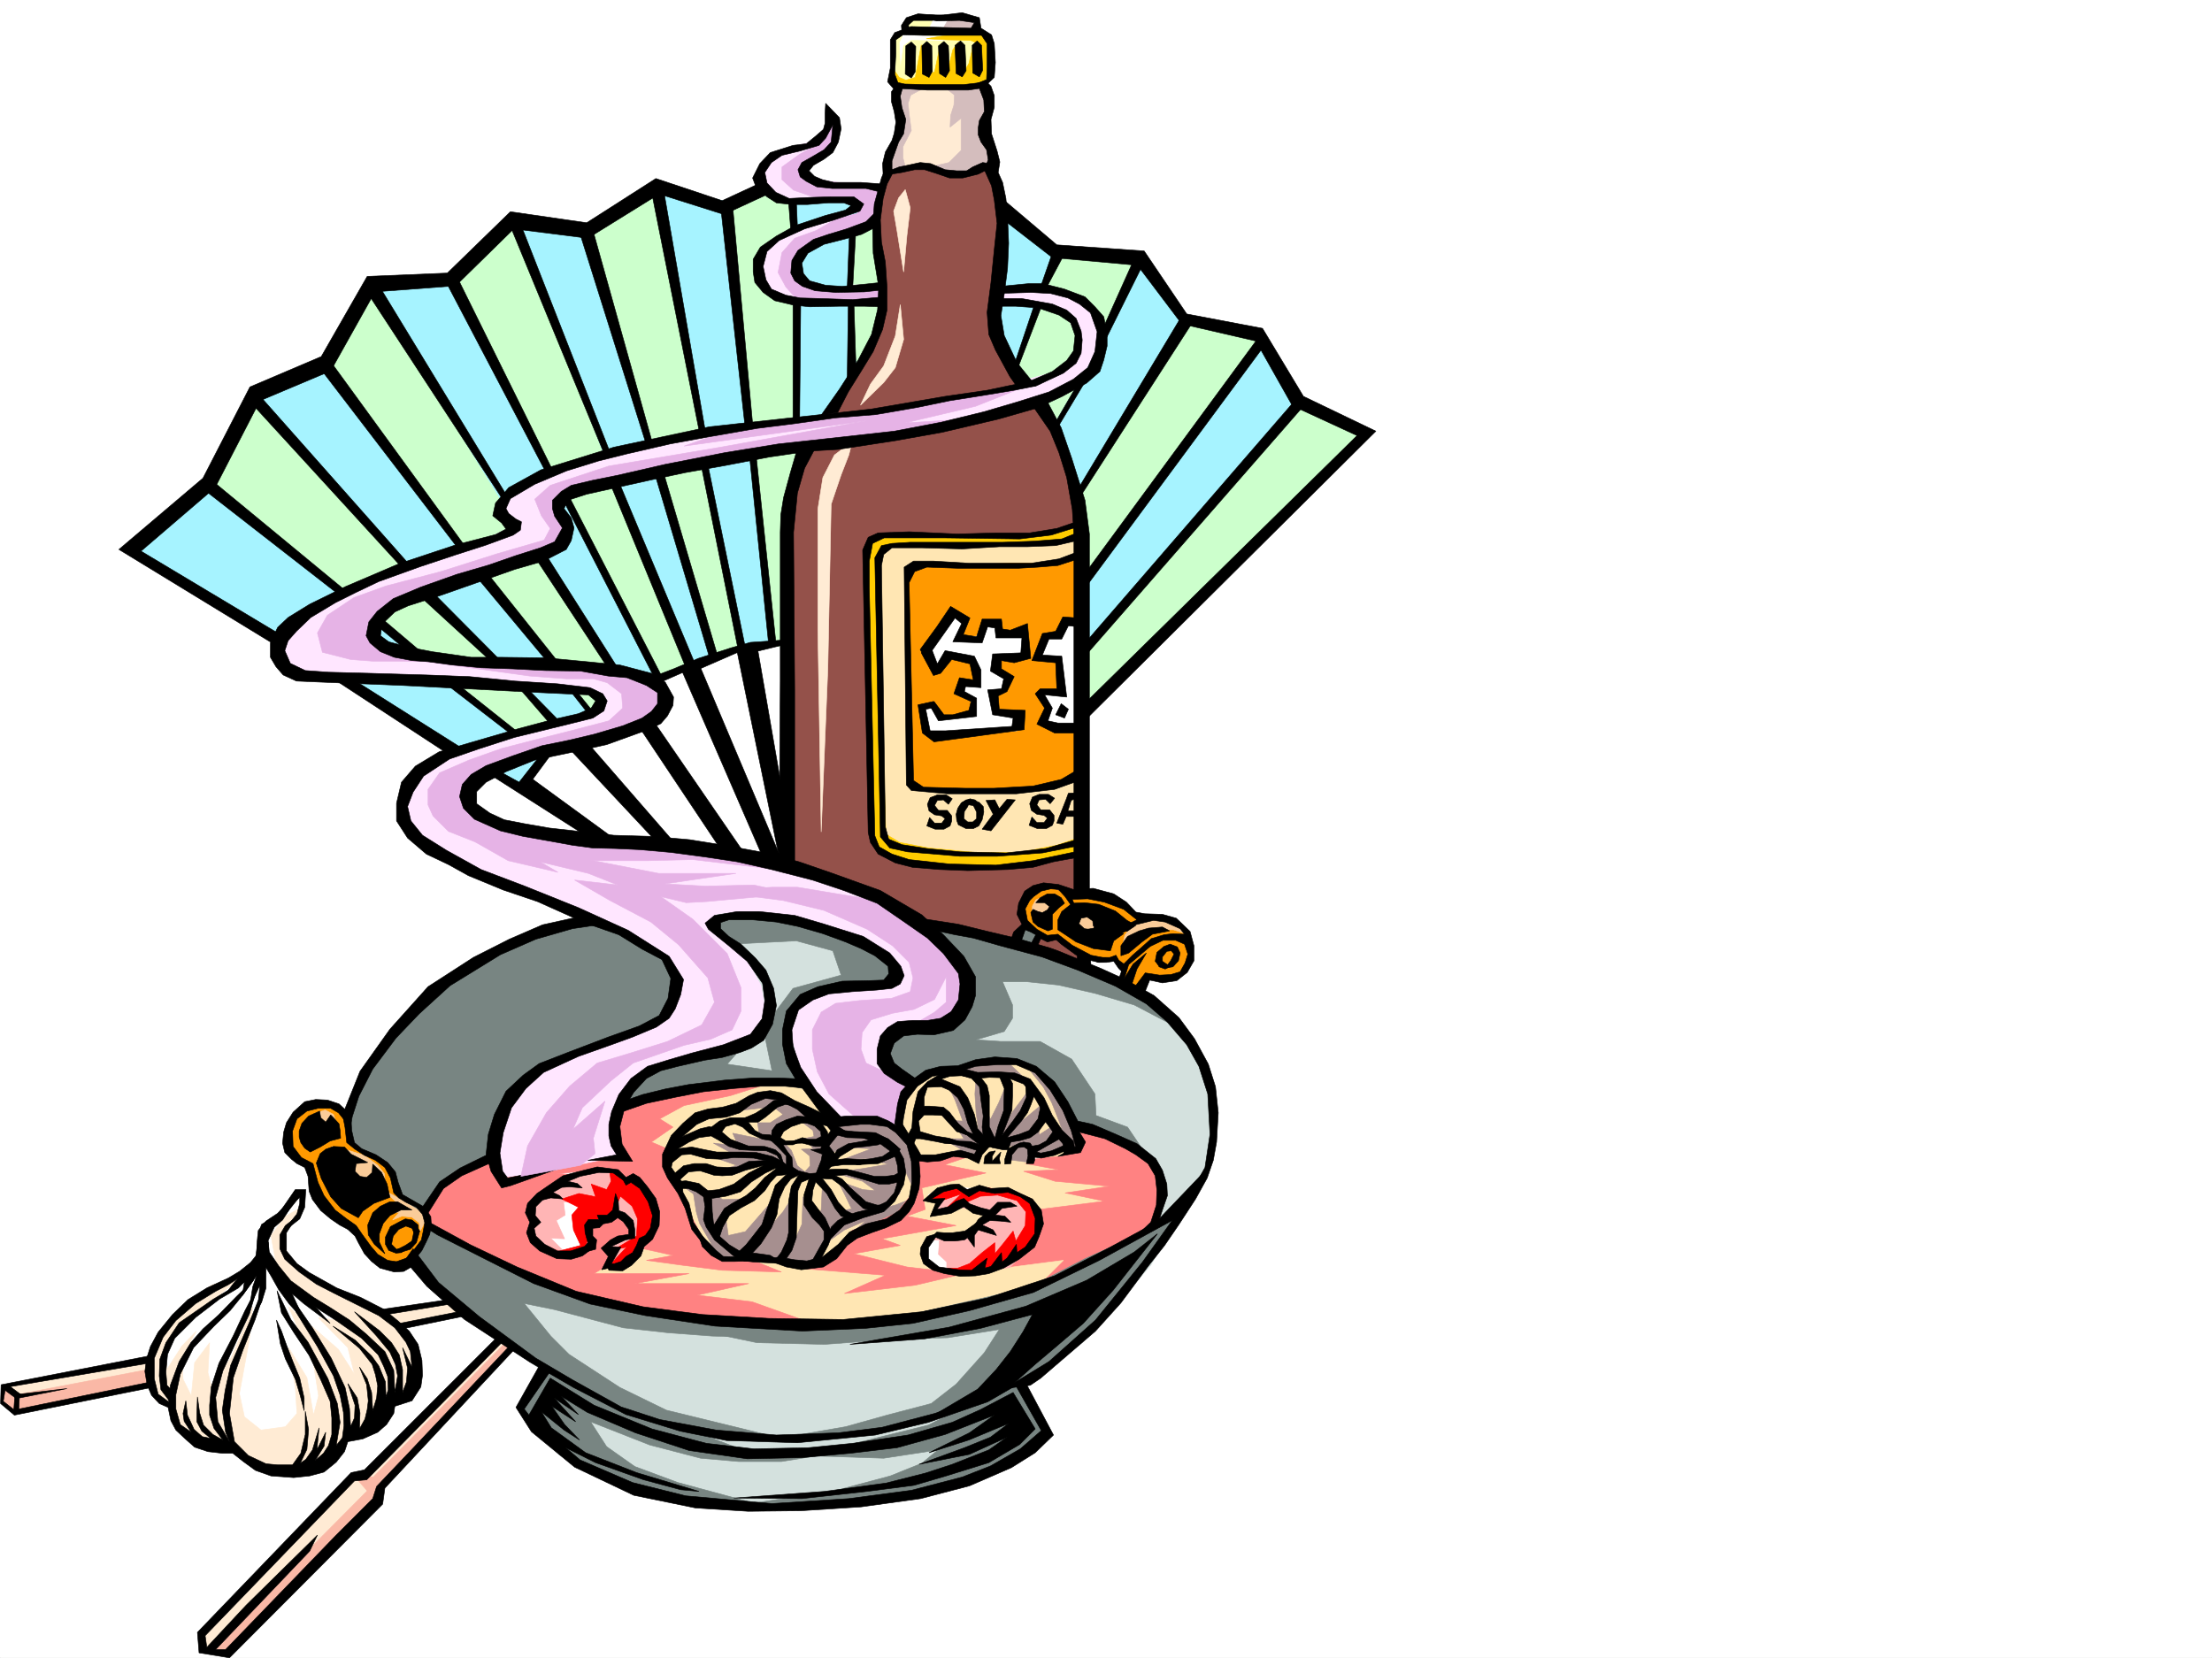 <svg xmlns="http://www.w3.org/2000/svg" width="2997.016" height="2246.663"><rect width="100%" height="100%" fill="#333333" stroke="none"/><defs><clipPath id="a"><path d="M0 0h2997v2244.137H0Zm0 0"/></clipPath></defs><path fill="#fff" d="M0 2246.297h2997.016V0H0Zm0 0"/><g clip-path="url(#a)" transform="translate(0 2.16)"><path fill="#fff" fill-rule="evenodd" stroke="#fff" stroke-linecap="square" stroke-linejoin="bevel" stroke-miterlimit="10" stroke-width=".743" d="M.742 2244.137h2995.531V-2.16H.743Zm0 0"/></g><path fill="#fff" fill-rule="evenodd" stroke="#fff" stroke-linecap="square" stroke-linejoin="bevel" stroke-miterlimit="10" stroke-width=".743" d="m413.602 1621.594-4.5 24.75-29.989 31.437 17.985 41.953 133.37 85.395-29.948 110.105-119.883 52.434-122.89-37.457-44.224-80.898 5.243-40.43 63.691-57.672 62.211-35.973 8.25-47.937 29.95-26.195 22.484-23.97zm849.64-19.473-35.973 124.34 49.461 21.738 52.434-46.449 16.5-99.629zm-436.082-13.449-23.226-26.234-111.63 20.214 24.75 107.875 75.66 24.711 42.696-52.433zm0 0"/><path fill="#cfc" fill-rule="evenodd" stroke="#cfc" stroke-linecap="square" stroke-linejoin="bevel" stroke-miterlimit="10" stroke-width=".743" d="m1407.09 416.453-30.692 80.899 16.461 22.445 45.707-20.215 18.73-25.457 5.24-23.965-16.462-27.723zm0 0"/><path fill="#cfc" fill-rule="evenodd" stroke="#cfc" stroke-linecap="square" stroke-linejoin="bevel" stroke-miterlimit="10" stroke-width=".743" d="M1434.813 341.539 1414.598 391l46.453 12.707 32.96 44.184-8.991 47.937-70.422 41.953 14.976 46.45 38.2 112.335-1.485 270.414 385.137-378.996-90.676-44.218-55.441-90.598-98.926-21.738-62.91-80.899zm-281.715 69.676v88.367l33.703-38.945 12.75-56.93zm0-93.645-1.485 67.41h40.469l1.484-89.851zm0 0"/><path fill="#a6f3ff" fill-rule="evenodd" stroke="#a6f3ff" stroke-linecap="square" stroke-linejoin="bevel" stroke-miterlimit="10" stroke-width=".743" d="m719.285 937.031 29.207 41.172 58.453-11.223-29.207-29.949zm0 0"/><path fill="#cfc" fill-rule="evenodd" stroke="#cfc" stroke-linecap="square" stroke-linejoin="bevel" stroke-miterlimit="10" stroke-width=".743" d="m776.215 937.031 24.004 27.684 10.48-12.707v-8.992zm-86.922 55.406-73.39-62.171 99.628 3.754 29.246 41.957zM510.996 839.633l45.711 42.699 112.371 16.5 164.106 8.953 51.687 15.016 58.457-23.969 80.895-23.969 40.468 1.485V680.105l27.723-79.41-89.93 18.727-226.27 47.195-16.46 18.727 6.723 40.43-17.985 18.73-173.058 58.453-47.973 22.445zm0 0"/><path fill="#cfc" fill-rule="evenodd" stroke="#cfc" stroke-linecap="square" stroke-linejoin="bevel" stroke-miterlimit="10" stroke-width=".743" d="m283.203 658.367 173.094 143.809 96.656-35.934 137.121-44.926-8.992-26.976 15.719-29.211 53.957-31.473 204.535-51.691 121.402-15.719 6.727-159.527-42.695-11.223-15.758-22.48 4.496-31.477 47.23-33.703-2.265-33.707-49.461-17.984-47.196 24.75-92.16-22.485-98.883 58.418-96.656-15.719-83.164 80.899-96.656 2.226-76.438 105.61-89.894 49.46zm0 0"/><path fill="#ffe6ff" fill-rule="evenodd" stroke="#ffe6ff" stroke-linecap="square" stroke-linejoin="bevel" stroke-miterlimit="10" stroke-width=".743" d="m1123.148 160.27-8.992 24.75-17.246 7.468-37.457 9.739-22.48 14.972-5.985 22.485 3.715 18.726 20.996 14.977h28.465l37.457-1.485h24.75l12.711 3.754-3.715 11.219-32.219 5.984-42.738 16.5-39.683 22.446-13.493 24.71 1.489 26.235 19.468 20.957 32.22 6.023 38.983 3.715h70.419l7.507-28.465-20.996 3.75-39.687 3.754-33.742-3.754-20.957-17.203v-16.5l13.488-18.726 35.191-13.492 38.2-13.45 18.769-7.507 3.71-26.196 7.509-22.484-29.989-5.98h-41.953l-23.968-7.508-11.223-13.489 7.469-8.996 26.234-17.203 7.508-24.71zm0 0"/><path fill="#e6b3e6" fill-rule="evenodd" stroke="#e6b3e6" stroke-linecap="square" stroke-linejoin="bevel" stroke-miterlimit="10" stroke-width=".743" d="m1162.836 277.883 26.234 3.754 6.727-31.477-48.68-1.484-41.21-5.238-13.493-12.004v-11.965l22.484-6.766 17.243-20.957 2.972-32.219-20.215 32.22-31.476 17.241-23.969 17.207v17.243l15.719 14.23 23.969 8.21 27.722 5.282 20.254-1.527zm0 0"/><path fill="#e6b3e6" fill-rule="evenodd" stroke="#e6b3e6" stroke-linecap="square" stroke-linejoin="bevel" stroke-miterlimit="10" stroke-width=".743" d="m1192.082 407.46-62.21 1.485-53.177-6.722-12.004-13.493-10.476-19.468 5.238-26.98 17.242-19.473 29.211-10.477 55.442-32.219 27.722-5.238-2.27 27.719-71.902 23.968-32.96 15.72-3.754 32.218 29.207 12.004 31.476 3.715 58.453-5.239zm0 0"/><path fill="#ffe6ff" fill-rule="evenodd" stroke="#ffe6ff" stroke-linecap="square" stroke-linejoin="bevel" stroke-miterlimit="10" stroke-width=".743" d="m1351.648 407.46 43.48 3.755 50.946 17.203 13.488 28.465-3.753 29.992-26.977 17.203-33.703 8.992-200.078 45.707-59.938 5.243-98.14 7.464-161.094 24.711-114.64 39.727-69.677 32.18-11.222 22.484 8.953 24.71-44.926 22.481-111.629 35.934-98.18 39.726-52.433 39.688-5.984 31.473 17.207 23.187 33.742 8.992 171.57 9.739 137.867 1.523 68.192 9.734 8.953 14.977-12.707 13.488-94.43 22.446-105.644 33.703-30.696 22.484-24.007 35.969 1.523 35.933 43.441 41.958 166.332 69.636 64.438 23.969 58.453 32.215 31.477 32.219-1.524 41.957-18.73 22.441-41.953 24.71-58.418 16.5-43.477 18.731-35.973 26.938-29.953 31.476-9.734 35.934-1.524 30.734 11.258 35.93 64.438-19.469 16.46 3.754 79.454-18.73-11.262-32.219 13.488-50.906 27.723-32.219 43.48-14.977 75.657-16.46 32.219-22.485 11.222-26.976 7.508-33.707-28.465-44.926-31.476-26.977-15.72-14.976 32.22-13.489 60.683 3.754 65.922 17.242 58.457 28.465 29.95 29.95-7.47 13.492-39.726 3.715-67.445 13.488-26.942 16.5-8.992 38.2 17.203 58.417 46.453 56.184 49.461 2.23 17.242 1.484 27.723 18.731v-48.68l9.734-18.73-37.457-26.938 3.754-33.703 8.993-18.73 26.94-3.754 41.212-3.754 28.504-33.703-2.27-35.934-54.699-68.191-90.633-47.192-133.37-41.172-162.618-19.472h-73.43l-75.66-14.977-54.7-18.73-24.71-20.996 9.734-23.97 35.23-20.956 94.387-26.195 68.192-17.243 49.46-24.71 11.223-32.22-18.73-18.73-58.453-14.976-75.66-9.735-122.89-1.484-83.165-13.492-26.238-16.5-2.227-24.711 28.465-24.711 79.41-26.195 139.39-50.95 3.716-17.242-3.715-35.933 17.207-22.48 111.668-23.97 129.617-23.226 75.656-11.223 80.938-7.508 81.64-11.218 120.664-29.954 83.165-35.972 20.96-20.957 11.258-44.926-3.754-28.465-26.976-24.75-43.48-14.973-32.22 6.02-35.19-4.496zm0 0"/><path fill="#e6b3e6" fill-rule="evenodd" stroke="#e6b3e6" stroke-linecap="square" stroke-linejoin="bevel" stroke-miterlimit="10" stroke-width=".743" d="m605.387 897.305-59.942-1.485h-41.21l-29.208-2.23-38.203-9.774-6.762-26.195 13.489-23.969 35.972-23.968 43.438-15.72 74.215-19.472 75.656-23.969 64.438-18.726 8.25-15.758-12.004-17.203-8.993-22.484 20.997-18.727 79.414-26.2 151.355-25.491L1174.836 570l-248.008 34.445L1001 578.25l119.137-17.242 87.664-8.992 124.375-20.215 89.148-20.961-99.625 39.687-95.172 22.485 86.176-5.242-139.39 31.437-125.864 13.488-160.347 23.969-119.098 32.961-14.274 18.73 15.758 36.676-22.484 20.254-233.035 83.125-6.723 38.203 36.715 18.727 134.11 11.965zm0 0"/><path fill="#e6b3e6" fill-rule="evenodd" stroke="#e6b3e6" stroke-linecap="square" stroke-linejoin="bevel" stroke-miterlimit="10" stroke-width=".743" d="m643.625 1140.742-35.973-14.23-20.996-20.961-6.726-14.973v-20.996l15.718-22.445 39.727-17.243 44.184-15.718 46.449-12.004 47.234-11.965 51.692-13.488 18.726-17.242-1.484-19.473-19.512-14.977-18.73-5.238h-35.93l-50.207-3.754-172.352-23.969 160.348 8.993 79.414-2.227 62.207 10.477L892.38 922.8l9.734 24.71-15.011 25.454-46.454 22.48-110.886 27.723-79.41 29.207-13.493 35.934 32.961 26.238 116.91 27.68 136.344 5.28 79.41 13.45 80.938 20.996-144.59-17.242-60.723 1.484h-94.39l-65.922-6.722 38.203 22.48-67.45-15.758zm512.485 370.746-32.962-29.207-15.757-29.949-6.727-30.695v-26.235l11.965-23.968 19.512-11.965 32.218-3.754 43.442-3.012 25.453-8.992 3.754-18.692-5.242-20.996-22.48-22.48-34.45-22.445-58.453-25.493-55.445-13.449-98.141-12.75 83.168-5.238h34.445l94.426 15.719 43.441 17.242 59.942 41.172 29.988 43.441 2.973 35.973-29.207 32.96-48.72 2.231 33-19.472 15.72-13.493v-34.445l-15.72 30.734-27.722 13.45-29.246 5.277-29.207 8.953-12.004 17.246-1.488 22.48 6.726 18.731 35.973 17.203 31.477 10.477-15.719 18.73-6.766 44.965-36.715-13.488zm0 0"/><path fill="#788582" fill-rule="evenodd" stroke="#788582" stroke-linecap="square" stroke-linejoin="bevel" stroke-miterlimit="10" stroke-width=".743" d="m1389.105 1253.117-13.488 23.969 21.738 7.465 11.223-18.727zm0 0"/><path fill="#f90" fill-rule="evenodd" stroke="#f90" stroke-linecap="square" stroke-linejoin="bevel" stroke-miterlimit="10" stroke-width=".743" d="m1389.105 1256.832-5.238-29.21 12.004-23.966 17.984-5.242 22.485 1.488 16.46 10.516 22.481-2.266 23.969 5.98 47.195 28.466 28.504-.742 21.7 13.488 13.488 9.738 6.023 27.719-9.777 26.199-17.985 9.734-35.191-3.714-14.23 15.718-13.489-10.476-3.754-12.004-4.496-10.48-9.738-8.25-21.738 3.011-56.188-32.96-20.996-2.231zm0 0"/><path fill="#facc99" fill-rule="evenodd" stroke="#facc99" stroke-linecap="square" stroke-linejoin="bevel" stroke-miterlimit="10" stroke-width=".743" d="m1519.504 1288.305 4.496-20.957 8.953-12.746 12.004-7.508 12.746-1.485 20.961.743 17.984 7.507 9.735 11.223-16.461-5.242h-17.242l-29.207 12.746-6.024 10.48zm-64.438-44.18 6.727 15.715 32.96 5.242-10.48-16.46-13.488-9.74zm-56.968-5.242.742-11.262 4.5-8.21 14.23-6.763 8.25 14.23-12.746 21.743zm0 0"/><path fill-rule="evenodd" stroke="#000" stroke-linecap="square" stroke-linejoin="bevel" stroke-miterlimit="10" stroke-width=".743" d="m1477.512 1298.785.781 14.23-20.996-9.734-.742-14.976zm0 0"/><path fill="#94514a" fill-rule="evenodd" stroke="#94514a" stroke-linecap="square" stroke-linejoin="bevel" stroke-miterlimit="10" stroke-width=".743" d="m1406.348 1285.297-2.227-7.469 5.238-12.004 17.204 6.762 5.28-2.266 26.938 20.996v16.461zm0 0"/><path fill="#f90" fill-rule="evenodd" stroke="#f90" stroke-linecap="square" stroke-linejoin="bevel" stroke-miterlimit="10" stroke-width=".743" d="m394.871 1515.984-6.766 23.97 9.739 27.722 19.508 9.734 14.976 39.727 20.215 32.922 27.723 15.757 21.738 35.934 26.238 14.23 26.938-5.98 20.254-23.969 2.972-24.71-.742-20.215-28.465-17.985-9.738-7.508-7.504-24.71-15.719-18.731-27.722-11.223-13.489-17.242-7.507-29.95-5.985-12.003-32.219-7.469-22.48 10.477zm0 0"/><path fill="#facc99" fill-rule="evenodd" stroke="#facc99" stroke-linecap="square" stroke-linejoin="bevel" stroke-miterlimit="10" stroke-width=".743" d="m449.531 1553.441 22.485 5.243 21.738 6.761 17.988 13.492 8.992 11.22 2.227 27.722-31.434-3.008zm0 0"/><path fill="#facc99" fill-rule="evenodd" stroke="#facc99" stroke-linecap="square" stroke-linejoin="bevel" stroke-miterlimit="10" stroke-width=".743" d="m531.957 1653.07 12.746-5.238 13.488 1.484 9.735 7.508 1.488 11.223 8.992-17.988-8.21-11.223-17.243-8.992-32.219-16.461 22.48 21.699-17.241 8.254 14.976-.746zm-102.641-145.296 11.262-3.754 11.223 5.984 8.992 26.977-14.977 4.5-14.23-14.235zm0 0"/><path fill="#ffe6b3" fill-rule="evenodd" stroke="#ffe6b3" stroke-linecap="square" stroke-linejoin="bevel" stroke-miterlimit="10" stroke-width=".743" d="m1264.73 1575.926 37.457-11.223 29.247 4.496 122.851 8.957-15.719 15.754h77.926l-39.723 68.895-69.68-19.47-20.21-22.483-26.238-6.727-40.47-4.496-29.206-2.266-29.207 8.992-28.504 11.262 6.762-40.469zm0 0"/><path fill="#ff8282" fill-rule="evenodd" stroke="#ff8282" stroke-linecap="square" stroke-linejoin="bevel" stroke-miterlimit="10" stroke-width=".743" d="m1445.293 1533.227 6.766 26.98-53.961 11.223-24.711 2.226 60.683 11.262-47.191 2.23 42.695 13.489 73.43 6.726-59.941 8.992 53.214 11.262-89.187 11.219 4.5 14.976-11.223 33.704-24.75 17.988-21.703 13.488-35.969 8.992 84.649-4.496-64.434 24.711 59.938-4.496 71.945-33.703 95.91-51.691 6.727-46.45-2.227-29.207-42.738-33.707-57.672-17.203zm0 0"/><path fill="#ffe6b3" fill-rule="evenodd" stroke="#ffe6b3" stroke-linecap="square" stroke-linejoin="bevel" stroke-miterlimit="10" stroke-width=".743" d="m919.32 1602.121-19.472-23.184 11.261-41.21 28.465-23.227 40.469-8.992 52.43-20.957 35.972 5.98 28.465 20.957 34.45 8.992 39.726-2.226 39.723 9.734 19.472-53.176 28.465-22.48 53.215-9.738 26.2-8.992 37.456 3.754 38.239 19.472 26.199 39.684 17.242 35.23 3.754 21.7-22.485 12.75-38.199 2.226-5.238 7.508-41.996 3.012-41.172-14.235-28.504 1.488-44.184 5.98-1.523 41.954-36.715 46.453-37.457 9.734-38.203 35.934-31.473 11.223-56.93-12.707h-29.21l-28.504 1.484-27.719-20.957-19.473-32.219-5.984-29.949zm0 0"/><path fill="#a68f8f" fill-rule="evenodd" stroke="#a68f8f" stroke-linecap="square" stroke-linejoin="bevel" stroke-miterlimit="10" stroke-width=".743" d="m1444.55 1545.977-9.737-26.98-9.735-24.712-11.223-20.957-24.007-29.992 17.988 10.48 20.996 19.512 26.977 52.395 8.996 23.222-6.766 12.004zm-140.097-98.887 21.742 11.223 57.672-1.485-14.234-13.492-25.453-5.98zm62.172 124.34 6.02-12.746 11.222-7.47 13.488 3.755-.742 20.215zm0 0"/><path fill="#a68f8f" fill-rule="evenodd" stroke="#a68f8f" stroke-linecap="square" stroke-linejoin="bevel" stroke-miterlimit="10" stroke-width=".743" d="m1276.73 1563.922 25.457-6.727-25.456-14.23h29.21l-15.718-24.711 14.23.742-10.476-28.465-8.997-18.73 20.961 18.73 20.254 44.926-3.754-28.426-1.527-24.75 1.527-22.445 11.965 38.203 7.504 18.727 11.223-22.48 11.261-26.981-3.011 55.445 11.261-17.242 22.485-29.953-9.777 42.699 26.238-21.742-3.754 41.215 17.242-11.223 14.977 16.46 8.25 14.231-32.961 7.508-18.73 5.238-5.239-18.726-18.73 1.484-21.739.742-18.73-2.226-8.992 17.203-24.711-2.227zm-182.828-17.945 7.504 10.476-15.754.742 11.258 8.996.746 13.489-11.222 12.707 14.23 2.27 15.719-5.985 5.238-20.254-8.992-20.957v-12.004l-5.98-11.223-24.711-7.468 19.468 14.976 1.489 8.211-26.2 5.277zm0 0"/><path fill="#a68f8f" fill-rule="evenodd" stroke="#a68f8f" stroke-linecap="square" stroke-linejoin="bevel" stroke-miterlimit="10" stroke-width=".743" d="m1059.453 1578.938-32.219-1.528-51.687 8.25 22.441-6.723-29.949-10.519 23.223-5.98-24.711-13.493 33.707 3.754-7.508-17.242 36.715 7.508-2.973-21.7h17.203l17.242-11.261-13.488-10.48-38.941 4.496-.746-7.508 21.703-13.45 23.969 3.715 30.73 16.5 24.711 5.985-32.18 8.992-19.508 8.25.743 17.203 14.27 14.977 8.21 20.996 18.73 14.976-28.464-5.242zm0 0"/><path fill="#a68f8f" fill-rule="evenodd" stroke="#a68f8f" stroke-linecap="square" stroke-linejoin="bevel" stroke-miterlimit="10" stroke-width=".743" d="m947.824 1605.875 31.434 19.473 24.754-.742-21 23.226 3.754 26.195 23.226-5.238 39.727-45.668-8.992 41.953 20.21-23.226 13.493-20.996 1.484 61.425 10.52-23.226 1.484-37.457 20.957 31.476 3.754-14.234 1.527-32.215 26.196 33.703 13.488-2.23-8.992-18.727-9.735-19.472 33.703 11.964 17.243 1.524-17.243-12.746-38.945-11.965 38.945-5.277 34.485-5.985-30.73-7.469-31.477 1.489 39.726-14.977-34.449-1.484-26.234 9.734 1.484-17.242 12.004-26.195 37.46-3.012 30.731.742 31.438 29.95 4.496 23.226-.742 37.457-11.223-24.711-6.765 32.219-20.957 19.472 14.976-3.754 24.711-9.734-38.2 37.457-58.456 21.7 32.219-28.466-29.207 12.747-18.731 13.492-18.727 30.691-54.703 1.485-38.199-7.465-20.996 2.226-28.465-7.469-23.969-32.96 24.711 20.957-17.203-29.95-4.496-15.718-3.754-23.97-20.996-15.757zm0 0"/><path fill="#ffe6b3" fill-rule="evenodd" stroke="#ffe6b3" stroke-linecap="square" stroke-linejoin="bevel" stroke-miterlimit="10" stroke-width=".743" d="m788.96 1716.727 48.72-2.23 29.207-29.208h51.691l62.207 26.938 31.477-11.22 73.39 11.22 47.23-2.227 23.97-26.98 44.964-26.196 29.207-24.71 15.72-33.708 13.487 26.942 15.016 2.27-10.516 20.214 39.723-15.719 17.988 8.992 29.207 2.23-31.476 23.966-44.926 4.5-15.016 2.226-6.722 26.98 12.746 17.985 53.918 4.496 120.625-15.758-33.707 33.707-89.145 30.731-134.113 22.484-140.879 2.227-200.777-26.195-77.926-53.957zm0 0"/><path fill="#ff8282" fill-rule="evenodd" stroke="#ff8282" stroke-linecap="square" stroke-linejoin="bevel" stroke-miterlimit="10" stroke-width=".743" d="m871.383 1692.012 40.469 8.996-35.973 6.723 49.46 6.765 53.177 6.727 80.195 2.265-44.223-17.984h-35.972l-20.215-15.719-27.723-53.957-32.215-55.406-35.972 11.223 24.71 49.46v23.97zm0 0"/><path fill="#ffb5b5" fill-rule="evenodd" stroke="#ffb5b5" stroke-linecap="square" stroke-linejoin="bevel" stroke-miterlimit="10" stroke-width=".743" d="M1258.004 1680.05h14.977l-1.489 19.47 11.223 10.48v9.734l32.96 5.985 52.474-8.25 35.972-37.418-1.527-45.711-28.465-18.727-24.711-2.23-35.973.742h-18.726l-25.492 8.996-1.489 22.441 32.961-9.734 20.215 4.496 22.484 5.238-29.953 26.239-45.707.742zm-536.492-47.195.781 20.957-3.754 20.215 20.215 19.473 33.746 10.516-26.238-26.235 18.73.742-11.262-24.71 12.004-7.47-2.23-17.241 39.687-4.497 22.485-12.746h17.984l-20.996 26.235 27.723 15.718 6.02 16.5-33.743 15.72 3.754 14.976-2.23 12.746 18.73-1.527 30.691-28.465 11.262-24.711-17.242-39.684-18.73-22.484-26.235-11.965-24.71.742-29.208 7.508-33.746 26.2Zm0 0"/><path fill="red" fill-rule="evenodd" stroke="red" stroke-linecap="square" stroke-linejoin="bevel" stroke-miterlimit="10" stroke-width=".743" d="M1284.98 1718.25h12.711l15.754-6.023 17.246-14.973 17.203-13.492v15.015l10.52-12.746 14.23-17.984 3.754 13.488 12.707-20.957.743-18.73-11.965-14.977-26.235-7.504-23.226 1.485-22.48 9.734-30.696 13.492 26.941-26.2-32.96 11.224-10.48-3.754 22.483-17.203h13.489l20.957 5.238 15.015-5.238 20.957 3.714 20.997 1.524 26.195 11.965 11.262 23.968-5.239 28.465-15.757 18.73-27.723 15.716-27.723 11.261-27.719 1.489h-22.484zm-532.734-21.738 34.484-8.996-9.734-20.957-2.27-20.215 8.993-10.516-22.48-11.223 23.226-7.468 22.48 4.457-5.98-17.203 20.957 7.468 6.02-11.222-2.266-14.977 29.207 16.461 11.262 6.023 13.488 17.204 5.238 20.996-3.754 21.703-17.242 25.453-17.203 16.5-20.254 3.754 22.48-23.969-17.242 3.715 30.735-18.691 1.484-23.223-7.469-17.246-15.758-13.488-11.218 26.98-26.239 13.488v17.203l-9.734 18.73-26.238 2.266zm0 0"/><path fill="#d4e1de" fill-rule="evenodd" stroke="#d4e1de" stroke-linecap="square" stroke-linejoin="bevel" stroke-miterlimit="10" stroke-width=".743" d="M1204.047 1417.883v28.465l24.71 20.215 41.993-15.72 31.438-4.495 24.75-8.993 35.972-2.23 35.188 8.957 22.484 22.48 29.207 44.926 6.766 11.262 35.968 6.727 55.446 28.464 22.484 40.465 2.227 38.203-8.992 23.97 41.953-32.962 31.476-53.96 6.766-53.177-6.766-58.414-26.98-57.672-50.946-53.917-113.898-48.68-113.86-35.973-84.69-17.988 59.94 73.43-2.23 49.425-29.207 17.985-55.445 4.496-20.25 8.992zm0 0"/><path fill="#788582" fill-rule="evenodd" stroke="#788582" stroke-linecap="square" stroke-linejoin="bevel" stroke-miterlimit="10" stroke-width=".743" d="m1503.004 1536.238-53.215-15.758-17.945-42.695-29.25-29.207-30.692-13.453h-42.738l-33.703 11.223-37.457 8.992-26.98 15.719-31.473-33.704 4.496-37.457 38.2-8.992 41.991-2.23 22.446-33.703-6.727-40.47-49.46-59.901 44.964 4.496 84.652 22.445 113.899 41.953 51.691 29.207 38.238 33.703-47.234-24.71-53.176-15.715-49.46-11.223-42.696-4.496h-32.96l13.487 31.433v17.989l-11.261 17.984-38.2 11.223 33.703 2.27h53.215l42.7 23.964 31.472 47.156 1.488 29.207 42.696 15.758 35.972 53.176zm0 0"/><path fill="#ffe6b3" fill-rule="evenodd" stroke="#ffe6b3" stroke-linecap="square" stroke-linejoin="bevel" stroke-miterlimit="10" stroke-width=".743" d="m1467.031 718.305-48.68 18.73-74.171-1.484h-80.196l-52.433 1.484-14.973 7.469-7.508 26.234 7.508 350.531v16.461l24.711 15.016 72.688 7.469h66.664l61.425-5.239 41.211-14.976zm0 0"/><path fill="#f90" fill-rule="evenodd" stroke="#f90" stroke-linecap="square" stroke-linejoin="bevel" stroke-miterlimit="10" stroke-width=".743" d="m1461.793 752.012-41.211 11.218h-52.434l-66.703 2.27-61.43-2.27-11.257 20.254 5.277 280.114 33.703 5.238 91.418 5.984 65.18-11.222 38.941-18.727 3.754-63.656zm0 0"/><path fill="#fff" fill-rule="evenodd" stroke="#fff" stroke-linecap="square" stroke-linejoin="bevel" stroke-miterlimit="10" stroke-width=".743" d="M1463.277 841.16h-16.46l-7.508 14.973-18.727 3.715-11.223 28.465 26.196 8.992 5.242 37.46h-27.723l5.278 20.215-5.278 24.711 18.77 3.75h29.949zm-175.324-10.52-31.434 44.223 8.954 33.703 22.48-20.253 29.992 5.277 3.754 29.953h-22.484l-5.238 16.46 21.699 9.735-1.485 18.73-38.945 3.755-11.262-14.977h-14.972l5.238 38.945 33.703-3.754 89.93-2.23 7.469-25.492h-33.704l-5.984-22.445 11.223-6.02 6.023-18.691-13.492-12.746V889.84h37.46v-36.715l-31.476 3.008-3.754-12.746h-17.242l-11.222 18.73-25.493 1.485 10.516-27.723zm0 0"/><path fill="#fc0" fill-rule="evenodd" stroke="#fc0" stroke-linecap="square" stroke-linejoin="bevel" stroke-miterlimit="10" stroke-width=".743" d="m1463.277 705.559-48.68 16.5-66.702 3.714-68.934-3.714h-48.68l-38.984 3.714-12.707 9.778-4.496 29.949 7.468 368.516 7.508 18.73 32.219 16.461 46.45 3.754 55.445 2.23h52.433l87.66-17.207 6.024-25.492-37.457 12.746-50.207 9.738h-61.465l-62.168-5.984-38.984-7.508-18.727-11.218-7.469-234.446-3.754-134.816 3.754-10.48 13.488-11.258h36.715l71.164 1.523 91.414-5.238h20.215l41.211-9.778zm0 0"/><path fill="#d4bdbd" fill-rule="evenodd" stroke="#d4bdbd" stroke-linecap="square" stroke-linejoin="bevel" stroke-miterlimit="10" stroke-width=".743" d="m1284.98 26.195-8.25 14.235h48.68l-.742-13.45zm0 0"/><path fill="#ffffb3" fill-rule="evenodd" stroke="#ffffb3" stroke-linecap="square" stroke-linejoin="bevel" stroke-miterlimit="10" stroke-width=".743" d="m1231.023 27.723-5.98 11.222h32.96l6.728-14.234-21.704-1.484zm-17.983 20.214-3.755 14.231-2.23 50.168 28.465 4.496 41.21 1.523h50.208l14.23-10.476.742-35.973-3.008-20.957-11.222-8.996-15.72 3.754h-15.757l-59.195.742 81.68 6.727-41.211 2.27-42.7-.786-10.476 7.508-4.5 31.477-1.524-35.973 6.766-14.973zm0 0"/><path fill="#fc0" fill-rule="evenodd" stroke="#fc0" stroke-linecap="square" stroke-linejoin="bevel" stroke-miterlimit="10" stroke-width=".743" d="m1227.27 108.621 12.746-3.754 8.25-44.183 7.468 40.43 10.52-3.755 7.469-35.933 9.734 36.676 7.508-30.692 6.726-9.738 6.02 43.441 8.992-14.976 5.985-24.711 5.98 37.457 4.496-38.2-14.23-6.023-34.45-.742-25.492-1.484 44.223-7.508h31.476l9.735 9.734 2.972 32.965-6.726 29.207-33.703.781-72.688.742-19.472-6.765-1.524-19.469 8.992 12.746zm0 0"/><path fill="#ffebd4" fill-rule="evenodd" stroke="#ffebd4" stroke-linecap="square" stroke-linejoin="bevel" stroke-miterlimit="10" stroke-width=".743" d="m1219.02 117.613-2.97 26.942 2.227 23.965-17.242 65.925 29.246-8.996h29.207l26.98 10.48 34.446-1.484 26.98-10.48-17.984-51.692 11.258-38.941-11.258-17.988-26.941 4.496zm0 0"/><path fill="#d4bdbd" fill-rule="evenodd" stroke="#d4bdbd" stroke-linecap="square" stroke-linejoin="bevel" stroke-miterlimit="10" stroke-width=".743" d="m1216.05 117.613-1.527 19.473 4.497 25.453-16.461 55.406V233.7l24.71-5.238-3.753-14.23v-15.758l11.261-21.703-3.011-22.48-1.485-14.235 3.754-11.219 17.984-9.738zm65.923 2.227 11.222 8.996-.746 13.488-4.496 14.23-.742 15.72 14.977-12.004v43.48l-16.461 16.46-35.23 8.25 74.913 8.212 21-14.23-7.508-45.672-2.23-65.18-41.953 8.25zm0 0"/><path fill="#ffebd4" fill-rule="evenodd" stroke="#ffebd4" stroke-linecap="square" stroke-linejoin="bevel" stroke-miterlimit="10" stroke-width=".743" d="m271.238 2214.078 4.496 24.711 14.23-8.992 212.04-209.695 6.726-15.758 181.344-187.25-12.004-6.723-101.148 102.598-77.926 80.898-18.73 3.008-62.914 68.152zm0 0"/><path fill="#fab8a6" fill-rule="evenodd" stroke="#fab8a6" stroke-linecap="square" stroke-linejoin="bevel" stroke-miterlimit="10" stroke-width=".743" d="m286.21 2232.805 211.298-212.703-14.977-17.243 13.492-3.011 9.735 1.523 178.297-181.265 13.488 7.468-181.305 185.02-13.492 30.695-194.793 197.024zm0 0"/><path fill="#ffebd4" fill-rule="evenodd" stroke="#ffebd4" stroke-linecap="square" stroke-linejoin="bevel" stroke-miterlimit="10" stroke-width=".743" d="m514.75 1776.664 26.2 20.215 83.945-15.719-14.27-17.242zM3.754 1879.262l17.242 10.48 179.82-30.695 3.715-20.957zm0 0"/><path fill="#fab8a6" fill-rule="evenodd" stroke="#fab8a6" stroke-linecap="square" stroke-linejoin="bevel" stroke-miterlimit="10" stroke-width=".743" d="M2.23 1878.52v23.968l18.766 10.48 179.82-34.448 1.489-23.223-179.82 34.445zm0 0"/><path fill="#ffebd4" fill-rule="evenodd" stroke="#ffebd4" stroke-linecap="square" stroke-linejoin="bevel" stroke-miterlimit="10" stroke-width=".743" d="m199.293 1841.805 2.266 39.726 8.996 15.719 20.215 8.992 8.992 26.942 32.96 22.48 38.2 2.27 35.973 29.207 46.453 4.496 53.957-15.758 26.234-31.438 42.7-20.214 17.984-24.75 26.98-17.946-2.27-53.176-22.48-35.972-26.98-20.215-59.942-23.969-31.433-22.48-26.98-22.446-8.993-29.246 29.207-39.687-24.71 13.492-19.474 26.195 8.211 44.965 35.973 40.43 56.188 30.734-35.934-4.5 39.687 40.43 8.993 35.973-21.739-33.704-33.707-29.207-33.703-28.464 17.985 41.914 15.718 35.972 6.766 42.696-6.766 26.199-8.992-50.91-24.71-40.47 8.991 53.923 2.23 35.226-15.718 17.95-32.96 4.496-22.485-17.95-6.762-31.472 13.488-73.39 4.496-44.184-29.207 68.894-26.98 37.457-4.496-17.242 2.27-40.43-20.255 26.938-4.496 44.965-11.222-22.48-1.524-29.208 19.508-35.973-19.508 20.254-20.215 31.438-2.23-26.942 15.719-29.207 35.23-26.98 58.414-46.45-47.195 15.72-44.223 32.96-26.937 31.473zm0 0"/><path fill="#ffe6b3" fill-rule="evenodd" stroke="#ffe6b3" stroke-linecap="square" stroke-linejoin="bevel" stroke-miterlimit="10" stroke-width=".743" d="m907.355 1555.711 22.48-35.23 23.97-13.45h26.98l38.2-17.984 23.968-6.766 26.98 8.993 56.184 26.98-35.969-49.422-44.183-4.496-56.188 2.227-56.226 13.488-53.176 15.719-24.711 53.175zm0 0"/><path fill="#ff8282" fill-rule="evenodd" stroke="#ff8282" stroke-linecap="square" stroke-linejoin="bevel" stroke-miterlimit="10" stroke-width=".743" d="m1087.918 1718.992 111.633 8.992-55.445 24.711 95.91-11.258 66.668-15.718-77.926-8.992-71.907-17.95 62.95-11.261-24.75-8.993 100.41-17.945-66.703-12.746 24.75-8.996-4.496-29.207 86.918-20.215-56.188-11.258 33.703-11.222-31.472-4.497-21.743 4.497-22.48-2.23 2.266 47.155-24.711 31.477-33.743 14.973-26.98 8.992-23.965 26.98zM819.691 1571.43l-120.62 25.453 127.347-14.23 22.48 15.753h13.493l44.964-4.496-4.496-17.984 4.496-17.985-24.75-10.48 29.247-20.215-17.989-11.262 32.965-17.945 62.95-13.488 49.421-15.719h-53.918l-75.699 11.219-71.902 15.718-6.766 33.708 8.992 35.226zm0 0"/><path fill="#ff8282" fill-rule="evenodd" stroke="#ff8282" stroke-linecap="square" stroke-linejoin="bevel" stroke-miterlimit="10" stroke-width=".743" d="m668.336 1566.934-26.98 13.488-38.2 15.719-30.73 42.695 8.992 26.238 118.394 58.414 126.606 47.196L1001 1792.383l122.89 8.992-104.906-37.457-74.171-8.992 69.675-15.719H860.16l73.39-13.488H804.72l21.699-13.492 2.266-13.45-8.993-11.261 20.215-8.993 20.254-4.496-15.758-21.699-11.218-8.992-35.23 14.973v20.214l-6.727 15.758-29.247 2.23-33.703-13.491-13.492-11.22 4.5-30.694L735 1620.852l17.988-15.72 29.246-13.487-47.234-2.23-53.176 6.726zm0 0"/><path fill="#d4e1de" fill-rule="evenodd" stroke="#d4e1de" stroke-linecap="square" stroke-linejoin="bevel" stroke-miterlimit="10" stroke-width=".743" d="m561.203 1705.504 39.688 53.918 67.445 50.95 66.664 47.19-32.961 50.91 55.445 62.91 93.684 48.72 104.867 22.445h136.38l82.42-4.5 71.907-8.953 73.43-24.75 100.41-59.903-31.477-67.406 92.16-73.43 77.926-89.109 46.45-80.156-62.168 39.687-102.676 51.692-77.887 26.976-98.18 23.97-119.14 15.718h-126.606l-136.379-17.985-82.386-17.207-74.211-24.71-111.63-56.184-35.19-19.473-8.993 28.465zm0 0"/><path fill="#788582" fill-rule="evenodd" stroke="#788582" stroke-linecap="square" stroke-linejoin="bevel" stroke-miterlimit="10" stroke-width=".743" d="m1130.617 1962.43 127.387-31.477 95.91-49.422 28.465-14.976 33.707 75.62-38.203 29.208-44.223 22.484-67.406 26.235-75.7 15.718-73.429 6.727h-56.187l-64.434-2.23 134.113-20.215 75.696-20.254 42.699-17.203 21.738-17.989-73.43 11.223-136.382-4.496zm0 0"/><path fill="#788582" fill-rule="evenodd" stroke="#788582" stroke-linecap="square" stroke-linejoin="bevel" stroke-miterlimit="10" stroke-width=".743" d="m735 1848.57-28.465 64.399 41.957 44.965 84.692 50.906 67.406 22.484 142.363 11.223-124.375-33.707-58.418-21.7-38.238-26.98-21.703-33.703 80.156 31.477 68.934 17.945 51.691 4.496h57.71l56.188-8.992-102.636-4.457-82.426-31.477-80.938-24.71-84.648-55.442zm290.71-29.207 91.415 2.227 91.418-6.723 75.695-2.27 69.676-11.222-20.254 31.477-38.2 42.66-33.702 26.234-59.942 15.719-56.226 15.719-77.887 13.488 69.676 2.27 75.66-11.262 102.637-38.203 77.926-30.692 71.945-49.422 59.941-73.43 89.145-120.585-55.442 39.726-89.148 40.43-74.172 38.2-66.707 15.718-95.91 21.738-156.559 13.492-212.039-8.996zm0 0"/><path fill="#788582" fill-rule="evenodd" stroke="#788582" stroke-linecap="square" stroke-linejoin="bevel" stroke-miterlimit="10" stroke-width=".743" d="m563.43 1707.73 55.445 62.954 93.684 68.894 60.683 35.934 140.836 62.168 126.649 6.761-137.868-33.703-62.953-30.73-68.933-44.926-24.711-24.71-35.973-44.185 40.469 8.211 93.644 24.75 60.684 6.723 59.941 4.5 82.422 2.227 85.434-15.72-104.906-4.495-113.899-6.727-104.902-19.469-131.848-53.96-100.406-55.403-4.496 32.961zm0 0"/><path fill="#d4e1de" fill-rule="evenodd" stroke="#d4e1de" stroke-linecap="square" stroke-linejoin="bevel" stroke-miterlimit="10" stroke-width=".743" d="m965.027 1256.832 47.235 42.695 19.468 35.23 8.997 49.423-30.735 26.98-60.683 35.188 127.386 20.215-6.761-57.672 2.265-38.2 38.203-24.71 57.672-4.5 42.735-15.715-38.239-44.223-107.133-33.707-66.667-11.219-26.977 2.266zm0 0"/><path fill="#788582" fill-rule="evenodd" stroke="#788582" stroke-linecap="square" stroke-linejoin="bevel" stroke-miterlimit="10" stroke-width=".743" d="m962.797 1252.336 29.21 26.977 86.919-4.497 49.46 13.489 11.223 32.96-65.18 17.989-40.468 53.918 12.004 57.672-60.684-8.992 26.98-30.692-129.656 37.418-22.445 15.758-13.488 35.93 51.691-15.715 53.176-15.719 47.23-6.766 41.958 2.27 49.421 11.219-20.214-77.887 13.488-40.469 44.965-17.945 68.933-2.27 20.215-19.468-29.207-33.707-57.71-26.977-41.216-6.727-48.675-8.992-46.454-2.23zm-491.524 250.199 29.247-62.953 58.414-71.121 66.707-55.445 60.683-35.93 64.434-22.484 49.46-11.223 93.645 44.926 20.215 44.925-6.723 30.735-11.261 15.719-53.918 22.48-82.422 32.961-56.188 31.438-35.23 69.675v28.465l-51.691 29.207-29.247 24.711-12.707 24.715-22.48-13.492-17.988-17.985-6.762-26.941-15.719-15.719-22.484-8.992-17.985-17.242zm0 0"/><path fill="#a6f3ff" fill-rule="evenodd" stroke="#a6f3ff" stroke-linecap="square" stroke-linejoin="bevel" stroke-miterlimit="10" stroke-width=".743" d="m1711.29 464.39-239.02 316.83-4.497 95.87 292.235-332.542zM1547.969 352.8l-68.934 136.302-53.957 91.378 31.477 98.141 146.86-243.437zm-196.321 55.403 50.946 3.012-26.977 89.11-28.465-71.907zm13.489-117.574 64.437 55.406-13.488 40.469-62.172 4.496 4.5-113.86zM677.328 1042.64 735 1017.89l-24.71 49.462-26.235-13.489zM473.54 926.516l140.839 93.644 77.926-24.715-75.66-64.433-75.696-13.453zm-298.958-179 203.047 123.593 20.215-31.476 47.23-24.711 20.215-8.992L342.4 698.836l-62.91-47.195zm337.16 96.613 56.184 39.687-38.2-4.457-24.71-17.242zm138.61-67.406 100.406 120.582-82.422-2.227-93.645-86.883zm116.125-104.868L893.863 917.56l-67.445-13.489-100.41-152.058 35.972-14.977 4.497-31.476-11.223-17.946zm127.386-30.695 71.164 249.422-26.98 13.488-107.133-245.703zm57.677-6.762 53.956 240.465 40.469-6.023-24.75-252.39zM1081.152 412.7l-4.457 152.062 38.203-2.27 46.45-57.672-11.262-93.605zm-2.226-59.9 6.726 29.208 24.75 8.992h39.684l4.496-76.402-44.18 13.453-20.254 13.488zm-4.496-82.425v39.727l86.918-21.739-2.266-17.988zM896.094 254.66l53.215 328.086 65.18-4.496-31.477-305.605zM702.04 295.129l115.386 319.055 60.683-15.72-82.386-283.866zM513.969 393.23l65.218 122.852 100.372 162.54 66.703-37.462-134.114-261.422-111.628 4.496zM342.398 533.285 545.445 763.23l77.926-17.203-176.066-254.656Zm0 0"/><path fill="#94514a" fill-rule="evenodd" stroke="#94514a" stroke-linecap="square" stroke-linejoin="bevel" stroke-miterlimit="10" stroke-width=".743" d="m1090.148 607.457-17.949 53.176-4.496 236.672 2.23 272.644 143.106 57.672 35.973 26.98 50.945 8.993 67.45 15.718 23.968-22.48-6.766-26.941 15.758-23.97 26.977-2.265 35.933 12.746 2.27-57.671-26.98 6.722-62.95 11.262h-75.66l-44.965-8.992-28.465-2.27-38.199-13.488-8.992-44.926-4.5-365.508 11.223-13.488 22.484-6.727 49.46 6.727 107.134-2.27 57.71-6.722 40.43-4.5-4.496-53.918-49.422-113.86-53.214 11.223-85.395 17.984-82.422 20.215zm0 0"/><path fill="#ffebd4" fill-rule="evenodd" stroke="#ffebd4" stroke-linecap="square" stroke-linejoin="bevel" stroke-miterlimit="10" stroke-width=".743" d="m1130.617 616.45-15.719 30.695-6.765 42.695v163.285l4.496 274.129 8.992-220.953 4.496-223.184 13.492-39.726 10.477-26.942 4.496-17.984zm0 0"/><path fill="#94514a" fill-rule="evenodd" stroke="#94514a" stroke-linecap="square" stroke-linejoin="bevel" stroke-miterlimit="10" stroke-width=".743" d="m1199.55 236.672-8.995 40.469-4.496 22.484 8.992 64.395v68.894l-42.696 80.899-32.96 46.453 64.437-4.5 80.898-11.22 91.414-17.241 26.235-8.996-30.73-71.903v-84.613l8.992-73.43-17.985-60.644-20.215 2.226-33.746 4.5-39.683-8.996zm0 0"/><path fill-rule="evenodd" stroke="#000" stroke-linecap="square" stroke-linejoin="bevel" stroke-miterlimit="10" stroke-width=".743" d="m1223.516 116.832-3.715 13.488 2.23 15.72 5.238 15.757-2.968 19.473-6.766 11.218-8.992 25.457v12l9.734-3.75 11.262-2.23 17.203-3.754 14.235 1.484 19.507 8.25 15.72 1.489h13.491l8.25-5.239 13.489-5.984 14.976 2.23 2.227 13.489-11.223-5.985-12.004 5.985-20.957 5.238h-17.984l-17.243-5.98-16.46-5.243h-13.493l-17.242 3.754-14.23 2.23-11.223 1.524-.781-15.758 3.754-15.715 8.992-15.718 3.008-9.739 2.23-14.972-2.23-14.235-3.75-13.488V124.34l5.98-8.25zm0 0"/><path fill-rule="evenodd" stroke="#000" stroke-linecap="square" stroke-linejoin="bevel" stroke-miterlimit="10" stroke-width=".743" d="m1217.535 119.84 38.984 2.23h55.442l14.977-2.23 5.98 15.719.742 15.757-6.723 11.965-1.527 9.739v9.734l3.754 9.734 7.508 10.48 2.23 13.49-5.242 13.487 9.738 21.742 3.754 19.473 3.754 31.434-3.754 35.23-4.496 44.926-5.242 40.43 2.27 29.988 8.953 20.957 19.511 35.934 10.477 15.015 24.715-2.27-25.457-31.433-17.242-36.715-4.497-26.98 4.497-29.207 4.496-35.192 1.488-33.703-1.488-35.23-2.227-25.453-4.496-21.7-6.023-13.492 2.27-14.23-3.755-14.977-7.508-23.222-.742-19.473 4.496-16.5v-15.719l-4.496-12.746-5.984-5.984-30.73 3.754h-52.434l-27.723-.743-17.984-3.754zm0 0"/><path fill-rule="evenodd" stroke="#000" stroke-linecap="square" stroke-linejoin="bevel" stroke-miterlimit="10" stroke-width=".743" d="m1315.676 38.2-81.64-2.227-21.74 8.21-5.983 9.735v38.203l-3.754 18.727 9.738 11.222 5.238-7.468-5.238-14.23 1.484-27.724v-18.73l9.735-6.723 27.722.742h78.672l7.504 11.223v31.473l-.742 17.246-22.48 8.953 20.996-.742 11.964-11.223 1.485-20.215-1.485-25.492-3.754-11.965-14.234-8.996-2.226-14.23-23.227-6.727-25.492 2.973-40.469.742 31.477 7.508 30.73-.742 20.215 2.972zm0 0"/><path fill-rule="evenodd" stroke="#000" stroke-linecap="square" stroke-linejoin="bevel" stroke-miterlimit="10" stroke-width=".743" d="m1297.691 22.484-34.449 5.239h-25.492l-6.727 5.98.743 12.004-9.735-1.523-.742-9.739 6.727-10.476 15.753-5.239zm26.235 32.961 5.984 5.98 1.524 33.704-4.496 8.996-8.993-5.242-.746-37.457zm-22.481 0 6.02 5.98 1.484 34.45-5.238 8.25-8.25-4.496-1.484-38.203zm-22.485.743 6.02 5.98 1.489 33.707-5.238 8.992-8.25-5.238-1.489-37.461zm-23.226 0 6.766 5.98.742 34.45-4.496 8.25-8.992-4.497-.742-38.203zm-20.957.742 5.985 5.98-.746 34.45-5.239 8.25-8.25-5.239.742-38.203zm-24.75 176.77-8.21 15.718-5.239 19.473-3.754 29.207 1.485 29.953 5.242 26.976 2.265 33.703v31.477l-6.02 26.2-12.71 29.948-16.5 26.98-17.242 27.72-14.23 27.722-22.485 3.715 24.75-35.187 25.457-39.688 17.984-34.449 8.25-33.703 1.485-30.735-7.47-45.668-.78-34.484 2.27-32.18 9.734-35.23 9.738-23.223zm0 0"/><path fill-rule="evenodd" stroke="#000" stroke-linecap="square" stroke-linejoin="bevel" stroke-miterlimit="10" stroke-width=".743" d="M1117.867 153.547v13.488l-2.226 8.25-11.223 9.735-12.004 9.738-17.984 2.226-30.735 9.739-14.23 14.972-9.738 19.473 4.496 12.004 14.976 13.492 12.746 8.211 20.996 2.266h20.961l28.465-2.266h20.996l9.735 3.75-7.508 5.984-27.723 7.508-40.426 13.488-25.496 14.235-21.738 14.973-9.734 16.46v17.247l2.265 14.23 11.223 13.488 15.758 11.223 25.453 5.984 21.738 2.266 40.469-.742h33.707l24.71.742 2.267-13.488-42.696 3.754-44.965-1.528-26.238-.742-19.473-3.754-19.468-8.21-7.508-12.747-3.754-17.984 5.238-20.215 16.5-14.977 34.45-15.718 39.722-12.004 35.23-11.965 5.239-9.735-13.488-9.734h-30.735l-26.195.742-30.73 1.485-17.989-8.25-12.004-12.707-2.972-14.235 8.996-13.488 14.23-9.734 24.711-5.985 25.492-7.508 8.996-9.734 9.735-17.984-2.27 23.222-9.734 10.48-17.985 10.516-11.964 6.727-5.282 9.734 3.012 9.739 8.25 5.98 14.234 7.508 20.996 2.23h45.668l20.997 5.239 2.27-11.223-29.993-2.227h-36.715l-15.715-3.754-10.52-4.496-7.468-7.507 5.984-7.47 14.23-8.25 12.005-8.991 7.469-14.235 3.753-17.984-2.23-14.977-18.727-19.472zm0 0"/><path fill-rule="evenodd" stroke="#000" stroke-linecap="square" stroke-linejoin="bevel" stroke-miterlimit="10" stroke-width=".743" d="m1186.8 286.875-13.487 13.492-26.196 9.735-24.75 7.468-20.215 6.766-21 14.973-8.21 13.492-1.524 17.203 5.277 10.476 10.48 7.508 17.243 5.985 27.723 2.265 38.945-.742 28.465-3.012v-10.476l-26.98 2.972-31.477 3.008-22.442-1.484-21.742-6.024-8.25-9.734-2.226-14.23 8.21-13.454 21.739-12.003 29.207-7.47 21.742-6.019 23.223-11.965zm169.345 101.113 38.199-3.754h18.73l29.246 7.508 27.723 10.48 13.488 13.489 11.965 13.488 4.496 23.188v16.5l-4.496 18.73-5.238 15.719-17.988 15.715-32.961 17.988-33.703 15.719-52.473 15.012-76.402 17.949-62.95 11.261-77.925 11.965-38.946 2.266-55.441 8.21-58.457 11.263-54.7 9.734-45.707 9.738-53.921 11.965-33.743 7.504-25.453 8.211-5.238 11.262 9.734 12.707 3.754 13.492-3.754 17.242-6.765 11.965-30.692 15.758-38.984 11.218-55.441 19.473-47.196 16.5-41.953 13.453-17.988 8.25-17.242 16.5-2.227 15.719 11.219 8.25 27.722 7.465 31.477 5.984 52.434 7.508h38.98l61.426.742 56.187 5.238 44.965 4.497 42.7 11.222 18.726 12.004 11.262 20.215-.742 11.223-7.508 14.23-8.992 10.52-19.473 8.992-53.957 19.473-50.95 11.222-46.449 9.735-38.945 15.718-26.976 14.23-12.747 12.747v16.46l17.985 12.75 19.473 8.993 26.976 5.238 34.488 5.985 40.43 4.496 46.45 5.238 50.948 1.523 51.727 4.458 50.95 8.25 48.679 8.996 48.719 12.746 43.437 14.972 66.707 23.97 56.188 32.96 29.207 26.941 27.722 29.208 15.758 27.722v25.492l-4.5 14.977-9.734 17.945-15.758 14.235-26.234 6.02-22.446-.743-18.726 2.23-12.75 9.735-5.238 14.234 5.238 12.746 10.48 8.211 24.711 17.242-11.223 10.48-19.468-9.737-17.988-11.965-9.735-13.489v-19.472l4.496-17.985 9.735-11.222 13.492-8.25 19.469-1.485h21l17.945-3.011 14.23-8.993 9.778-15.718 2.226-21.742-2.226-14.231-20.254-26.941-21.7-20.996-32.218-22.442-35.973-24.75-44.965-17.207-42.699-14.23-55.441-14.235-46.453-10.476-44.965-6.766-44.965-5.98-42.695-3.754-32.22-1.489-30.734-.742-27.722-3.754-32.961-5.98-33.703-5.985-30.735-7.507-35.226-15.715-14.977-14.977-5.238-15.758 3.754-16.46 11.965-13.489 20.254-11.965 36.714-13.492 38.942-13.488 36.715-7.508 34.488-8.21 38.2-11.263 26.237-10.476 12.707-8.992 8.25-10.48v-14.977l-14.976-9.735-26.234-10.476-25.458-2.27-37.457-6.726-47.976-.743-44.18-2.265-42.738-1.488-38.945-3.754-32.961-4.497-21.739-1.484-23.968-4.496-18.727-7.508-14.234-11.965-5.239-9.734 3.715-18.73 11.258-14.235 21.742-17.242 37.457-15.719 48.68-17.242 43.48-12.707 36.715-12.746 32.961-10.48 19.473-8.25 10.476-18.727-10.476-15.719-3.012-10.48v-11.262l12.004-11.961 13.488-8.25 28.465-6.727 33.703-6.765 65.18-14.973 80.195-15.719 73.43-11.964 68.934-7.508 87.66-9.739 62.914-12 58.453-14.234 45.707-13.45 42.7-13.491 32.96-17.242 19.512-15.72 9.734-21.738 2.973-26.94-8.992-25.493-14.977-11.965-15.719-8.25-23.222-5.98-26.239-1.489-48.718 1.489zm0 0"/><path fill-rule="evenodd" stroke="#000" stroke-linecap="square" stroke-linejoin="bevel" stroke-miterlimit="10" stroke-width=".743" d="M1352.39 404.45h31.477l41.953 7.507 19.473 8.25 12.746 11.223 6.766 17.242 1.484 11.965-1.484 17.988-6.766 13.488-17.242 13.489-20.957 9.738-15.719 7.465-29.992 5.984-40.469 6.766-47.191 7.465-43.442 8.996-56.226 9.734-55.442 4.496-52.433 7.508-53.215 6.726-64.438 11.258-53.175 9.739-58.453 13.449-38.946 9.734-43.48 13.492-42.696 17.985-32.96 19.472-5.985 13.489 3.715 6.726 9.777 7.508 7.465 3.754-1.484 11.219-9.735 6.726-36.714 13.489-41.957 13.492-47.231 15.718-56.187 20.211-31.477 15.016-26.938 13.45-33.746 20.253-19.468 18.73-11.223 12.708-4.496 13.488 7.469 17.246 20.254 9.734 31.472 2.23 56.188 1.485 76.402 2.27 58.453 2.226 61.426 6.024 57.71 3.715 44.185 5.238 17.246 8.25 5.98 9.734-4.496 13.492-14.977 9.735-29.949 7.508-76.441 18.726-48.68 15.719-38.98 13.492-35.23 23.184-14.235 21.742-7.465 19.469 4.496 19.472 15.719 19.473 32.215 20.215 47.195 26.234 59.2 22.485 72.683 29.207 67.449 30.695 55.445 35.188 19.469 31.476-3.754 20.215-7.504 19.473-8.21 12.746-17.247 11.965-32.219 13.488-35.226 12.746-38.203 13.488-47.192 21.703-23.968 21.739-19.512 26.199-11.223 33.703-4.496 27.723 3.754 24.71 6.727 8.993 79.41-16.461-44.18 15.718-31.477 11.223-12.003 3.008-14.235-22.48-6.722-23.227 2.968-26.941 8.25-26.977 15.758-31.438 23.227-21.738 21.699-15.719 40.469-15.718 53.214-20.254 41.958-14.977 26.976-14.23 11.965-23.227 3.754-26.937-11.965-25.496-26.977-14.23-31.476-19.474-44.965-15.718-65.18-29.207-46.453-15.72-47.191-19.472-26.98-14.972-29.989-14.235-25.453-21.738-14.977-23.227v-23.968l6.727-28.465 18.727-21.7 32.218-19.472 43.442-12.746 64.437-18.73 44.965-11.966 35.969-8.25 17.246-7.503 5.98-9.739-9.734-8.21-64.438-3.012-186.585-9.735-110.887-4.496-33.703-1.484-17.989-8.25-9.734-11.223-7.508-12.746v-19.473l9.774-20.996 14.234-13.453 29.207-17.984 48.719-23.969 71.906-30.73 76.438-25.457 54.703-14.23 14.23-7.47-6.02-8.25-11.964-9.734 3.754-17.246 17.945-20.957 43.48-23.969 98.883-30.73 129.617-27.684 129.657-14.23 89.148-9.739 100.406-17.242 56.93-8.25 56.93-11.965 31.476-13.488 19.473-14.977 8.992-12.746 2.27-20.957-5.985-17.246-15.758-10.476-28.464-9.739-29.95-2.226h-35.23zm0 0"/><path fill-rule="evenodd" stroke="#000" stroke-linecap="square" stroke-linejoin="bevel" stroke-miterlimit="10" stroke-width=".743" d="m1104.418 607.457-14.27 26.941-9.738 33.704-5.238 53.214 1.523 212.704v242.695l-20.996-7.508 1.488-246.406V721.316l.743-23.968 3.754-23.223 8.992-32.965 10.476-35.969 31.477-5.242zm295.207-56.93 23.223 33.703 11.965 29.211 10.48 33.704 7.508 42.695 2.265 34.45v487.616l20.957-1.488V723.547l-5.98-45.711-17.984-56.89-14.235-41.212-20.996-39.683zm0 0"/><path fill-rule="evenodd" stroke="#000" stroke-linecap="square" stroke-linejoin="bevel" stroke-miterlimit="10" stroke-width=".743" d="m1189.813 722.059 41.953-1.524 65.18 3.012 53.96-1.488h44.223l36.715-6.02 30.691-10.48v7.507l-38.2 11.965-42.698 5.239-104.16-1.485h-79.415l-15.757 7.508-4.496 23.969v36.675l7.507 335.555 5.98 15.016 17.247 9.734 23.223 7.469 54.703 5.98 62.949 1.528 50.207-6.024 56.93-11.965 11.964 5.985-41.175 7.508-27.719 7.468-33.746 3.008-54.7 1.488-38.199-1.488-36.714-3.008-23.227-5.984-23.227-11.965-10.476-15.758-3.012-13.488-7.508-382.71 7.508-17.243zm0 0"/><path fill-rule="evenodd" stroke="#000" stroke-linecap="square" stroke-linejoin="bevel" stroke-miterlimit="10" stroke-width=".743" d="m1462.535 720.535-23.969 9.735-37.457 3.011-42.695 1.485h-125.16l-24.711 1.527-14.234 2.973-8.993 16.5 7.508 378.25 12.707 14.976 24.008 5.239 71.16 5.984h50.207l61.426-4.496 48.719-9.738v-8.993l-44.223 12.746-53.918 5.985-62.21-1.488-44.966-4.497-33.703-5.238-17.984-7.508-4.496-16.46-5.242-354.286 3.011-14.976 11.223-8.993h41.21l53.958 1.489 50.203-2.973h38.203l38.2-1.523 32.218-7.47zm0 0"/><path fill-rule="evenodd" stroke="#000" stroke-linecap="square" stroke-linejoin="bevel" stroke-miterlimit="10" stroke-width=".743" d="m1225.043 768.473 2.973 295.125 6.761 7.508 48.68 4.457h93.684l51.691-5.981 29.207-10.48v-14.977l-20.215 11.965-38.199 8.996-53.215 3.008h-38.203l-56.969-1.485-13.488-8.992-5.984-268.148 7.507-14.977 16.461-6.02 41.211 1.524h83.168l26.235-1.523 26.98-2.23 27.723-8.993 1.484-10.48-27.722 10.48-38.2 5.98h-82.422l-49.46-2.968h-26.981Zm0 0"/><path fill-rule="evenodd" stroke="#000" stroke-linecap="square" stroke-linejoin="bevel" stroke-miterlimit="10" stroke-width=".743" d="m1246.742 880.102 22.484-30.73 18.727-27.724 26.238 15.758-8.996 22.442 17.989 3.011 7.507-23.968h26.196l1.527 13.488 10.477 1.488 23.226-8.996 4.496 47.195-22.484 5.985-17.242-2.973v11.223l17.242 10.476-9.734 20.254-12.004 5.985 1.523 17.984 35.191 1.484-1.484 26.2-55.445 7.507-66.703 8.993-15.72-12.004-5.984-38.2 20.961-4.5 17.243 23.97-20.215-14.973-7.508 1.523 5.98 29.207h20.254l90.637-6.02 1.523-11.222-27.722-4.496-6.762-33.703 18.727-1.489 3.011-13.488-17.988-10.48 3.012-23.223 38.203-1.488 1.484-20.254h-35.191l-1.524-13.45-9.734-1.523-7.469 21.738-39.726-1.484 12.004-24.754-8.992-7.465-39.727 56.184zm0 0"/><path fill-rule="evenodd" stroke="#000" stroke-linecap="square" stroke-linejoin="bevel" stroke-miterlimit="10" stroke-width=".743" d="m1248.266 884.598 16.464 30.695 9.735-3.012 15.016-18.691 24.71 5.984 4.496 21.7-18.73-2.97-7.508 21.7 23.227 10.476-2.973 12.004-21.738 5.985h-12.004l-13.488-17.989-3.715 8.997 9.734 17.242 51.692-5.985v-24.75l-16.5-8.953 1.523-6.765 20.957 1.488v-23.969l-8.992-18.691-39.688-7.508-10.515 17.988-9.738-25.492zm164.066-26.235-14.234 36.715 32.218 2.973 1.528 35.226h-22.485l-6.765 6.727 12.75 19.473-10.48 21.738 23.968 11.965h32.219v-13.49h-27.723l-13.488-2.972 5.98-17.242-10.476-17.95 29.949 2.973-6.727-55.406-26.234-1.524 8.992-21.699h17.242l8.993-17.988 13.492 1.488v-11.965l-20.996-1.527-9.739 19.512zm0 0"/><path fill-rule="evenodd" stroke="#000" stroke-linecap="square" stroke-linejoin="bevel" stroke-miterlimit="10" stroke-width=".743" d="m1437.824 953.492-7.508 14.977 12.004 4.496 5.24-11.965Zm-167.855 131.063-3.715 6.765 5.238 6.727h11.965l6.023 7.504v6.726l-2.27 6.766-8.25 4.496h-11.964l-11.262-4.496 3.754-11.262 6.766 7.508h9.734l4.496-5.984-4.496-3.754-9.734-1.524-7.508-5.238-2.227-8.992 3.711-8.957 9.739-3.754h12.004l8.25 5.242-5.243 7.469-6.761-5.985zm32.219 3.754-4.497 6.765-2.23 8.211.742 8.25 2.27 5.98 10.476 5.243h9.738l7.508-3.715 4.496-8.25 2.227-10.48-.742-7.508-5.98-5.98-7.508 4.495 4.496 8.993v8.992l-5.239 4.457h-6.765l-5.239-4.457.743-9.774 4.496-6.726 3.011-9.735-5.242.742zm0 0"/><path fill-rule="evenodd" stroke="#000" stroke-linecap="square" stroke-linejoin="bevel" stroke-miterlimit="10" stroke-width=".743" d="m1305.195 1092.805 7.508-2.227 8.996 1.484 6.723 8.25 1.488-6.019-2.972-5.984-6.024-4.497-6.723-1.484-11.222 5.238zm30.735-8.25 9.734 18.73-14.973 20.254 11.965 2.227 32.961-41.954-11.223-.742-10.48 12.746-6.02-12.004zm71.906-.742-2.973 6.765 5.239 6.723h11.964l6.024 7.508v7.468l-2.27 5.985-8.25 4.496h-11.965l-11.261-4.496 3.754-11.223 6.765 7.508h9.735l4.496-6.024-4.496-3.714-9.735-1.524-7.508-5.238-2.226-8.996 3.71-8.992 8.997-3.715h12.746l8.25 5.242-5.984 7.465-6.02-5.98zm24.008 31.477 12.707-32.22 3.008-8.25 14.234-.742v5.98l-10.48 4.497-4.497 14.234h14.235v7.508h-16.5l-4.496 10.476zm-35.231 121.327 3.012 12.746 6.723 5.98 13.492 5.985 5.98-2.23v-20.215l8.992-8.992 7.508-6.02-4.496-7.469-8.992-5.242h-9.738l-9.735 5.242-6.02 6.723h12.005l6.722 5.242-2.972 4.496-6.762 3.754-5.984-1.488-6.723-3.008zm56.187-12.746-14.234 11.258-5.238 11.223v13.488l24.711 16.46 23.227 8.997 23.222 3.008 4.496-13.489 13.493-9.734-53.176-6.726-7.508-6.766 3.012-7.465 8.21-1.527 7.508 5.238.743 6.766 45.707 7.468 12.004-8.21-12.004-6.766-15.72-12.707-22.48-8.992-19.472-2.27zm0 0"/><path fill-rule="evenodd" stroke="#000" stroke-linecap="square" stroke-linejoin="bevel" stroke-miterlimit="10" stroke-width=".743" d="m1484.273 1243.379-2.265 14.195-20.957 3.754 42.695 12.746 32.219-18.73-29.207-5.238zm34.45 51.652v-13.488l8.992-12.707 15.758-7.508 12.746-3.754 18.73-1.488 9.735 5.242-23.227 4.496-14.23 10.477-17.989 15.015zm0 0"/><path fill-rule="evenodd" stroke="#000" stroke-linecap="square" stroke-linejoin="bevel" stroke-miterlimit="10" stroke-width=".743" d="m1400.367 1214.914 10.477-7.508 12.75-3.008 10.476.782 8.992 9.734 19.473 27.684-9.734-23.97 20.996-.741 22.48 4.496 26.2 9.738 17.984 14.23-26.977 12.747 49.461-12.004 15.72 2.27 20.253 8.992 5.98 7.468-15.718-.742-12.004 1.484-17.242 5.239-14.23 12.746-11.223 9.738-11.262 11.223-8.211 23.222 5.98 4.497 8.25-26.196 29.211-24.71 17.242-8.25h17.203l12.004 5.238 4.496 13.488-3.753 11.965-6.723 12.004-12.75 3.753-14.973.743-19.472-3.008-15.758 20.996 12.746 11.223 8.992-22.485 17.246 3.754 19.469-3.012 14.234-11.218 8.992-15.72v-20.253l-5.238-19.473-18.73-17.945-18.727-5.242-24.008-.781-11.965-2.23-12.746-13.49-17.246-11.222-27.718-7.504-26.98 1.524-20.216-6.766-20.215-2.226-14.23 3.714-11.262 7.504-8.25 16.465-2.23 15.012 6.726 13.453-11.222 10.516-3.754 10.48 14.234 1.484 5.239-14.976 7.507 3.012 6.727 3.714-7.469 14.235 8.25 4.496 5.98-13.492 8.993 4.496 11.965-2.969 6.765 5.98 19.473 14.235 14.972 6.723 17.247 3.753 23.222-2.972-34.445-6.762-25.492-13.488-19.473-14.977-14.234 1.524-14.23-8.25-12.747-12.004-3.012-15.719 6.024-11.219zm0 0"/><path fill-rule="evenodd" stroke="#000" stroke-linecap="square" stroke-linejoin="bevel" stroke-miterlimit="10" stroke-width=".743" d="m1519.504 1331.746 15.719-25.453 17.984-14.977-12.746 21.7-8.25 24.71zm45.668-29.206 2.27-12.005 9.734-8.21 8.25-3.013 9.738 3.754 3.754 8.25-2.27 10.48-7.468 8.212-10.516 1.523 7.504-9.734 4.5-8.996-3.754-4.496-5.984.746-5.98 7.504v9.738l-6.024.742zm0 0"/><path fill-rule="evenodd" stroke="#000" stroke-linecap="square" stroke-linejoin="bevel" stroke-miterlimit="10" stroke-width=".743" d="m1566.7 1302.54 3.753 7.468 8.211 3.008 12.746-5.98h-9.738l-8.992-5.985zm-81.68-5.24h18.726l8.25-3.01 3.754 6.76 11.223 8.212-3.754 10.48-7.469-7.469-6.766-9.734-9.734 1.484h-11.223l-17.984-7.468zm-234.524-52.433 47.977 7.469 39.687 9.734 41.211 9.735 43.477 12.746 10.48 3.754 58.453 23.968 32.961 14.977 38.945 21.738 33.704 29.953 20.996 28.465 18.73 34.446 9.735 30.695 3.753 35.227-2.265 39.687-4.457 24.71-8.25 23.97-15.758 28.464-22.484 34.446-19.473 28.465-22.48 28.464-36.715 49.422-34.45 38.203-74.171 63.696-14.23 9.734-34.49 4.496 59.942-36.715 62.95-56.187 63.695-78.629 59.941-83.91 24.711-44.184 6.766-44.925-3.012-54.7-12.004-37.418-16.46-29.246-26.981-31.437-27.723-23.969-41.953-23.969-50.945-21.738-48.72-17.95-56.187-15.011-36.715-10.48-24.71-4.497-31.477-6.726zm0 0"/><path fill-rule="evenodd" stroke="#000" stroke-linecap="square" stroke-linejoin="bevel" stroke-miterlimit="10" stroke-width=".743" d="m1212.297 1522.75 3.754-26.98 4.496-16.461 12.707-14.23 20.996-14.977 20.215-5.239 23.226-.781 24.008-8.21 26.196-3.755 29.988 2.227 26.238 10.52 24.711 20.956 17.984 26.98 13.493 26.196 20.215 4.496 31.472 13.489 28.465 12.71 25.492 20.25 8.996 15.72 5.98 18.73.743 15.718-5.98 17.243-4.497 13.488 17.203-17.984 16.5-17.243 32.22-33.707-23.227 45.711-30.73 26.196-24.712 13.488-26.238 14.234 26.98-25.453 7.508-23.226.742-20.215-2.27-19.473-9.733-16.5-16.462-11.965-14.234-8.25-27.719-13.488-34.488-8.992 8.25 13.488-6.726 14.23-30.73 5.243 23.968-13.493-5.984-21.699-11.258-26.98-17.207-27.719-20.254-23.227-26.196-11.222h-24.75l-29.949 2.27-16.504 5.238-21.738 5.238-20.215 2.973-20.215 13.488-14.27 18.73-4.456 23.227-3.012 21.699zm0 0"/><path fill-rule="evenodd" stroke="#000" stroke-linecap="square" stroke-linejoin="bevel" stroke-miterlimit="10" stroke-width=".743" d="m1228.016 1542.223 7.503-14.235 1.489-21.738 6.761-26.941 12.75-13.489 22.442-13.488 27.723-3.754 17.984 4.496 27.723-.742 22.484 1.484 20.996 8.25 18.727 25.454 11.222 23.968 13.489 20.254 14.976 14.235 3.012 14.972-15.719 3.754-1.523-15.012-12.711-14.976-12-16.461-5.985-17.988-8.992-15.715-13.488-15.719-21-8.25-25.453-.746-17.242 1.488-20.215-3.754-15.758.743-11.965 3.753 25.453 10.48 10.48 14.974 8.993 22.484 4.496 19.473 8.25 8.992 15.719 15.719h-10.477l-17.988-14.235-8.992-17.945-5.239-18.73-8.25-15.759-11.964-10.476-10.48-4.496-18.728.781-4.5 13.45v12.003h7.47l18.73 1.485 8.25 6.765 12.004 15.719 11.222 14.977-14.234-7.508-10.48-11.223-7.504-7.508-13.493-.742h-11.964l-7.504 8.25 2.226 14.23 20.254 5.985 18.73 3.012 23.223 7.468h-26.976l-14.235-2.972-20.996-3.754h-5.98l-4.496 11.222zm0 0"/><path fill-rule="evenodd" stroke="#000" stroke-linecap="square" stroke-linejoin="bevel" stroke-miterlimit="10" stroke-width=".743" d="m1298.473 1456.086 17.984 5.238 10.48 11.223 2.227 18.727 3.012 20.996-1.485 14.976 2.227 17.984 11.262 9.739 14.976 2.972h6.723l3.754-10.48 13.492-2.23 12.746-3.75 10.477-7.508 14.976-20.215-10.48-18.73-4.496 20.956-12.004 15.758-13.489 5.239-16.46 4.5 19.472-22.485 8.25-11.222 4.496-10.477 5.98-16.5-13.488-19.473 1.524 25.453-8.25 17.985-8.992 12.75-15.758 20.957 13.492-34.45.781-20.214v-15.758l-6.023-11.219-12.746-.742 7.508 18.727-.743 29.949-7.507 20.96-4.497 16.5-7.468-15.718v-41.953l-3.012-13.492-12.004-15.72zm0 0"/><path fill-rule="evenodd" stroke="#000" stroke-linecap="square" stroke-linejoin="bevel" stroke-miterlimit="10" stroke-width=".743" d="m1290.965 1515.984 19.473 17.243 19.472 8.253 14.27 8.211-13.489 15.012-4.496 11.965-15.015-7.469-19.473-2.265-17.242 5.98-17.945 1.527-13.493-1.527-10.515-22.441-17.207-19.473 1.488-17.242 14.973 23.969 12.004 20.214 3.753 6.762h20.215l18.73-3.754 14.977-2.265 18.727 5.238 3.012-5.238-17.243-5.243-38.945-8.21 29.207.746 18.73.742 11.262 3.754-16.5-12.746-13.492-4.5-23.969-26.196zm89.89 32.961-14.976 7.508-4.496 14.235v6.722l8.25-.742 1.488-11.965 8.25-9.734 8.25-.781 4.496 3.007.742 8.996-2.23 10.477h9.738l1.485-4.496v-13.488l-5.98-9.739-8.993-1.484zm0 0"/><path fill-rule="evenodd" stroke="#000" stroke-linecap="square" stroke-linejoin="bevel" stroke-miterlimit="10" stroke-width=".743" d="m1395.871 1553.441 11.965-2.226 9.734-5.238 11.262-15.758 8.25 12.004-18.73 10.476-19.512 11.223zm0 0"/><path fill-rule="evenodd" stroke="#000" stroke-linecap="square" stroke-linejoin="bevel" stroke-miterlimit="10" stroke-width=".743" d="m1440.055 1552.7-15.72 6.726-14.233 3.012-14.973-4.497v8.993l15.715 2.265 17.988-3.754 17.984-7.504zm-107.137 23.968 1.488-9.734 6.02-5.985 8.21-1.523-4.456 7.508v6.722l11.964-12.707-2.23 8.992 1.488 6.727zm-188.813-58.414-37.457-38.945-21.742-32.961-10.476-28.465-1.489-22.48 8.996-26.942 19.47-13.488 21.741-8.25 31.434-3.012 33.746-2.23 20.215-2.227 11.258-6.023 5.242-11.22-4.496-12.75-15.016-17.945-35.933-22.48-54.7-17.246-38.203-11.219-47.972-5.242H998.77l-30.73 5.242-12.747 10.477 4.496 8.25 27.719 22.445 24.754 20.996 20.957 29.95 3.008 23.226-3.754 24.71-15.715 20.997-36.715 14.195-42.738 11.258-30.692 8.996-29.25 8.992-22.48 16.461-16.461 21.739-9.738 23.187-3.75 17.242v15.719l3.007 13.488 7.47 12.004-38.942 7.469 60.68 1.484-14.231-23.183-3.012-23.97 6.766-26.237 11.965-20.215 17.242-18.727 19.473-10.48 23.226-5.98 35.969-8.25 23.969-3.755 23.968-6.726 15.758-6.02 16.461-10.48 12.004-21.7 5.238-25.492-3.754-23.187-10.476-24.75-14.234-16.461-19.47-18.73-16.503-10.477-11.219-10.48v-8.25l11.219-3.754h32.219l32.218 3.011 29.207 5.98 33.746 9.739 30.692 11.219 20.996 8.996 18.73 9.734 17.985 14.23.746 10.481-6.727 8.25-20.254.742-35.972.743-32.961 7.507-23.969 10.48-18.726 22.481-5.243 25.457v19.47l5.243 26.237 12.003 20.215 17.204 23.227 24.75 33.703zm0 0"/><path fill-rule="evenodd" stroke="#000" stroke-linecap="square" stroke-linejoin="bevel" stroke-miterlimit="10" stroke-width=".743" d="m842.918 1492.8 27.723-9.737 30.691-7.508 31.477-5.98 48.718-6.024 39.688-2.969h32.219l34.484 1.484 5.238 12.746-29.949-3.011h-32.219l-35.972 3.012-41.953 4.496-38.239 7.468-38.945 8.25-38.945 13.489zm0 0"/><path fill-rule="evenodd" stroke="#000" stroke-linecap="square" stroke-linejoin="bevel" stroke-miterlimit="10" stroke-width=".743" d="m897.617 1563.922 11.965-25.453 15.758-16.461 16.46-14.234 17.99-5.239 18.726-2.27 18.73-5.238 17.984-10.476 11.262-4.5 17.203-2.266 15.016 3.012 17.984 10.477 20.215 8.992 28.465 14.234 20.996-2.23h41.957l15.719 6.726 11.258 6.727 12.71 11.258 12.747 19.472 4.496 17.203 1.484 20.254-1.484 16.461-6.727 20.215-6.765 11.262-11.22 11.965-20.253 9.734-19.473 6.766-19.472 7.468-13.489 9.735-14.234 17.988-17.984 11.223-29.989 3.75-20.214-3.75-16.5-5.985-29.954-2.226 36.715-5.243 20.996 3.715 16.461 1.528 21-5.243 21.7-17.242 15.015-16.5 22.442-11.222 27.722-6.723 17.985-12.004 12.746-16.46 3.754-21.743-.743-27.723-6.02-22.441-14.976-16.5-11.965-8.211-23.226-3.012h-12.746l-35.227 3.754-29.21-5.238-20.997-18.73-24.71-12.747-18.727-2.23-19.473 8.21-15.016 11.263-18.726 5.984-23.227 2.226-16.46 7.508-19.473 16.461 23.968-10.476 12.707-2.973 13.489 4.496 15.015 12.707 23.97 8.992 22.48.742 14.234 4.5 7.469 6.762 5.277 17.203-10.52-16.46-14.23-6.02-20.957-.742-15.016-.743-14.976-4.5-11.961-7.464-12.004-6.766-16.5 2.27-13.492 5.98-14.973 8.992-6.726 12.746-2.27 12.707 6.766 9.739 8.25 10.476.742 13.492 8.21 14.973 6.024 25.496 12.746 19.469 18.727 23.969-17.984-13.489-15.758-20.215-8.992-28.464-9.735-20.215-14.234-20.996-6.727-14.977zm0 0"/><path fill-rule="evenodd" stroke="#000" stroke-linecap="square" stroke-linejoin="bevel" stroke-miterlimit="10" stroke-width=".743" d="m956.035 1533.227 18.727-14.23 15.015-4.497h19.473l14.23-5.984 14.235-8.993 10.476-8.25 15.758-2.972 17.988 11.222-17.988-3.011-10.515 3.754-16.461 13.492-9.739 6.722h-13.488l8.992 11.262 9.735 5.238 11.222.747 8.25 8.992-18.726-3.012-17.988-8.25-8.993-8.21-10.48-4.497-12.746 3.754-8.992 12.707zm0 0"/><path fill-rule="evenodd" stroke="#000" stroke-linecap="square" stroke-linejoin="bevel" stroke-miterlimit="10" stroke-width=".743" d="m908.84 1566.191 9.738-9.738 18.727-2.266 17.988 3.754 15.754 3.008h35.191l18.73.742 21.739 5.243 12.004 5.98 6.726 5.242v-11.965l-12.75-13.492-8.21-7.469 1.488-13.488 5.98-8.25 12.746-5.98 15.72-5.242 20.253 1.488 17.203 5.98-32.215 2.27-13.453 4.496-10.515 6.723-4.497 8.254 7.504 4.496 23.227-.746-13.488 5.984h-13.493l5.243 8.21 6.761 8.993 1.489 16.5h-15.72l-13.487-10.477-24.008-5.242-26.942-.781-17.242 2.27-19.472-.747-21.739-6.02-12.004.782-15.718 12.707zm0 0"/><path fill-rule="evenodd" stroke="#000" stroke-linecap="square" stroke-linejoin="bevel" stroke-miterlimit="10" stroke-width=".743" d="m910.328 1593.168 15.754-13.488 14.234-3.012h16.5l14.23 4.496 14.977.742 12.747-.742 15.718-7.508 12.746-.742 17.243-.742 12.71 8.25-24.714-.742-22.48 5.98-17.985 6.727-13.492.781-11.223-.781-18.727-5.98-15.757 1.484-14.977 13.488zm0 0"/><path fill-rule="evenodd" stroke="#000" stroke-linecap="square" stroke-linejoin="bevel" stroke-miterlimit="10" stroke-width=".743" d="m1040.727 1575.926-26.239 13.488-20.215 14.977-20.253 7.468-14.977 1.524-12-9.735-17.988-3.753-11.965 1.484 3.012 8.992h11.964l11.262 4.5 9.734 6.723 2.231 13.488-2.23 17.246 3.753 10.477 11.223 17.246 27.719 23.223 12.004 5.242 13.453 1.484 40.469 2.227-17.989-11.22-20.957-3.01-17.242-.743-17.242-10.48-17.207-14.973-4.496-15.719-1.524-14.234-.742-17.985 19.473-3.011 19.508-5.98 14.976-13.493 18.73-11.965 12.747-6.02 20.215.782zm0 0"/><path fill-rule="evenodd" stroke="#000" stroke-linecap="square" stroke-linejoin="bevel" stroke-miterlimit="10" stroke-width=".743" d="m1055.7 1580.422-19.473 14.976-12.747 14.23-12.746 10.481-18.726 10.477-10.48 6.766-18.731 29.949 9.738 15.718 6.723-20.214 8.996-15.72 15.758-10.476 17.984-9.738 14.23-13.488 7.47-11.262 8.25-8.953 13.492-1.524-14.977 14.231-6.766 20.215-5.238 14.234-5.984 18.727-10.477 13.492-11.262 14.23-11.964 11.223 16.46 4.496 15.758-17.203 14.235-21.742 7.465-17.985 3.011-20.957 7.508-16.46 8.211-10.52 10.52-5.238-9.739 14.976-3.754 20.254v42.695l-2.265 9.739-7.47 16.46-8.991 12.005 11.965 2.226 11.257-16.46 5.985-17.243.742-23.227.742-22.48.742-17.95 4.5-11.26 10.516-4.497-6.766 20.996v14.234l11.262 17.204 9.738 9.738 5.98 8.25v12.004l-5.98 10.476-14.234 25.453 12.707-3.753 13.492-25.454 5.278-14.972-9.778-21.742-8.992-11.223-8.953-11.965 1.484-14.23 3.754-11.262 14.977 15.758 11.222 20.215 8.25 10.48 12.004 3.754 13.489-1.527-18.73-9.735-10.516-11.222-9.739-17.243-11.96-14.976 13.488.742 14.976 11.262 12.746 14.976 14.23 13.489 18.731 4.496 14.973-8.993h-14.973l-15.015-4.496-21.7-19.472-10.52-11.262-8.952-4.457 14.976-1.524 26.196 7.508 17.242 5.239h14.234l16.5-3.754 3.012-14.977-12.75 6.727-12 1.523h-14.977l-22.484-6.02-14.973-3.714h-15.758l-11.964.742-12.747 4.496-9.738.742-14.973-3.75-13.492-8.25zm31.476-60.684 16.46 5.985 8.25 7.504.743 6.726-7.469 3.754h-9.734l-8.25-2.227-21.738 8.211 21.738-.746 17.242 4.496h11.223l7.507-10.476-2.27-9.738-10.476-14.973-9.738-6.766zm0 0"/><path fill-rule="evenodd" stroke="#000" stroke-linecap="square" stroke-linejoin="bevel" stroke-miterlimit="10" stroke-width=".743" d="m1119.395 1524.234 10.476 12.747 17.988 4.5 24.711.742 10.516 1.484-15.754 3.012-17.988 2.972-14.973 8.25-6.727 11.258-16.5 23.188 9.735-5.98 17.242-19.473 19.473-11.965 15.719-1.528 16.5-2.226 7.507-4.496 12.707 10.476-14.23 9.739-14.977 3.007-19.472 2.23-17.242.743 17.242 5.242 28.465-1.488 19.472-8.25 6.02-2.973 4.496-8.25-16.5-14.23-14.973-4.496-27.722-4.496-14.235-.746-17.984-11.22zm0 0"/><path fill-rule="evenodd" stroke="#000" stroke-linecap="square" stroke-linejoin="bevel" stroke-miterlimit="10" stroke-width=".743" d="m1161.348 1539.211 32.218 11.262 11.223 8.21 8.25 9.735 3.012 11.262.742 10.476-1.488 14.235-3.754 11.965-10.516 12.003-18.73 8.993-21.7 5.238-13.488 4.496-12.004 6.727-8.996 8.992-7.465 22.484 25.454-25.492 25.492-9.738 27.722-8.211 14.977-14.23 12.004-22.485 2.969-16.461-2.97-18.73-8.995-16.5-14.27-11.22-14.976-7.507-29.208-1.488-21.738-2.227zm0 0"/><path fill-rule="evenodd" stroke="#000" stroke-linecap="square" stroke-linejoin="bevel" stroke-miterlimit="10" stroke-width=".743" d="m1135.855 1536.98-12.707 15.72 8.993 12.003-13.489 24.711-14.234 3.754 8.21-20.996 1.528-8.25-15.758-5.98 13.489-1.489 6.765-14.973 8.992-12.003zm0 0"/><path fill-rule="evenodd" stroke="#000" stroke-linecap="square" stroke-linejoin="bevel" stroke-miterlimit="10" stroke-width=".743" d="m1123.89 1572.172 23.227-2.23 37.457 2.23-19.472 5.984h-22.48l-21.743 3.008zm-179.077 95.875 25.453 26.234 9.777 8.211 29.207.782 15.719 5.242-29.211.742h-17.242l-14.973-8.25-12.004-11.965zm305.683-41.176 19.473-17.242 17.242-4.496 12.004-.742 11.223 7.468 16.5-5.984 15.718 4.496 23.223-1.484 14.977 7.469 17.984 8.25 12.004 14.976 3.012 18.727-6.02 17.242-5.984 14.234-20.997 16.461-20.957 12.004-20.214 7.469-17.985 3.008-20.254.746-21.703-3.754-15.758-4.496-12.746-8.996-4.496-12.707.781-8.993 8.211-14.976 15.758-4.496-13.488 19.472v14.977l14.23 11.223 26.98 3.75 17.243.746 20.957-16.461-3.008 13.488 8.25-2.27 14.23-18.726.743 12.746 6.765-5.238 12.747-18.73.742 11.222 11.222-7.469 12.747-17.984.742-20.961-7.465-20.254-12.75-8.992-16.5-5.98-17.985 1.523-20.957-3.754-14.234 8.21-16.5-11.222-17.984 4.5-16.461 9.735 18.726-.743-11.258 14.973 15.754-3.754 10.48-7.465 10.481-3.754 8.25 7.469 14.973 5.277 12.004 2.973 10.48-10.48h17.243l8.992 5.238-20.254 3.012-8.992 8.992 12.746 1.488 8.25 8.25-14.23-1.527-14.235-.742-10.477 5.984 14.973 6.762 4.496 7.468-24.75-7.468-5.238 7.468v15.758l-8.992-12.004 6.765-13.488 7.465-11.965 6.766-5.242-13.489-3.008-12.746-8.996-17.246 8.996-28.465 4.496 7.508-17.988zm0 0"/><path fill-rule="evenodd" stroke="#000" stroke-linecap="square" stroke-linejoin="bevel" stroke-miterlimit="10" stroke-width=".743" d="m1263.984 1674.809 15.758 6.726h14.235l12.707-1.484 15.015-10.52 1.485-12.707-15.72 11.223-16.5 2.265h-12.003l-9.734-.78zm-546.187-18.727-4.496 14.23 5.238 13.45 12.75 11.261 23.223 10.48 19.472.743 14.977-4.496 14.23-10.48-11.964-2.227-17.985 5.98h-17.988l-17.242-8.992-12.004-11.222-2.227-10.516 8.992-8.211-7.507-8.996.742-12.004 8.992-8.992 11.262-2.969 16.46 1.484-4.495-4.496-8.993-4.496 12.004-6.726 10.477-.743 17.246 1.485-6.727-5.98-12.746-3.012 16.461-6.727 25.492-5.238 19.473.742 13.488 9.738 3.754 6.723 6.727-3.754 12.004 8.25 11.222 17.988 6.02 18.727-3.012 17.207-6.722 9.734-8.25 3.754-3.754 9.735-5.243 9.738-8.992 5.238-6.761 6.766-8.957 2.969h-10.516l3.012 8.996 18.726.742 12.004-7.469 12.707-12.746 4.496-12.707 11.262-9.738 8.992-18.727.742-18.73-5.238-17.985-11.262-15.719-10.476-12.746-8.992-5.242-9.739 5.242-10.476-10.48-28.504-3.754-26.942 6.727-19.511 5.277-20.957 14.195-14.23 9.774-12.75 13.449-3.009 12.75zm0 0"/><path fill-rule="evenodd" stroke="#000" stroke-linecap="square" stroke-linejoin="bevel" stroke-miterlimit="10" stroke-width=".743" d="m833.926 1617.137 3.754 9.734.742 13.453 8.25 3.012 11.223 10.477 2.265 12.746v11.222l-12.746 2.27-19.473 8.992 13.454.742-16.461 28.465-9.739 2.227 8.992-17.985-9.734-11.223 12.707-11.218 9.774-5.242 14.976-2.266v-6.727l-7.508-10.52-7.468-5.237-8.25 6.023-11.258 2.227-5.242 5.238-8.993.746v10.516l5.239 5.242-1.485 12.707-23.226 6.02 12.75-15.016-3.754-13.45-.746-10.515 5.242-7.469h14.23l-2.265-5.984h13.488l7.508-6.762zm-13.492-365.547-44.965 6.766-49.461 14.23-47.938 20.96-68.187 41.954-41.957 38.2-31.473 32.96-31.437 41.918-18.77 36.715-8.953 27.723-5.277 29.207-5.239-38.204 20.996-52.433 40.47-56.93 51.687-57.672 61.425-39.683 48.72-24.715L735 1253.117l53.96-12.004zm-151.356 322.066-43.437 19.512-24.75 17.203-23.97 38.203-5.241-11.965 23.968-35.23 27.723-18.727 45.707-22.445zm0 0"/><path fill-rule="evenodd" stroke="#000" stroke-linecap="square" stroke-linejoin="bevel" stroke-miterlimit="10" stroke-width=".743" d="m579.93 1655.297 57.675 31.477 62.95 29.953 80.156 32.96 90.672 20.997 80.156 10.476 89.93 5.242 101.152 1.485 106.39-10.48 89.15-18.727 90.671-29.953 74.172-38.2 80.156-43.441 24.75-14.23-17.242 19.472-101.152 55.403-89.149 43.48-86.922 24.71-76.437 17.204-64.438 6.766-85.394 3.715-118.395-6.727-94.386-14.23-74.957-15.72-76.399-27.722-69.68-35.191-60.68-30.73-14.273-8.993zm0 0"/><path fill-rule="evenodd" stroke="#000" stroke-linecap="square" stroke-linejoin="bevel" stroke-miterlimit="10" stroke-width=".743" d="m559.676 1692.012 34.488 45.71 55.441 46.41 76.403 56.188 49.46 29.207 65.927 36.715 52.468 17.203 76.403 14.235 81.68 6.761 83.91-3.007 59.195-7.47 71.203-18.73 45.707-15.757 92.16-38.2-65.96 38.2-80.157 27.722-71.945 17.242-105.649 10.48-95.87-3.01-62.954-12.708-73.43-22.48-71.16-36.715-59.2-34.45-88.44-57.671-50.95-44.926-29.949-35.23zm0 0"/><path fill-rule="evenodd" stroke="#000" stroke-linecap="square" stroke-linejoin="bevel" stroke-miterlimit="10" stroke-width=".743" d="m729.762 1852.324-30.692 54.66 20.957 32.961 58.453 47.938 80.157 38.199 83.906 17.207 71.203 4.496 71.16-.742 81.68-5.242 80.937-11.219 65.922-17.246 56.93-24.711 32.219-20.215 24.75-23.969-38.239-71.902-13.488 3.754 35.227 62.168-28.465 24.71-40.469 23.227-38.2 14.973-68.933 17.95-84.691 11.261-104.121 6.723-116.91-10.477-71.907-17.988-71.199-30.692-65.18-55.445-10.48-13.488 36.715-53.176zm0 0"/><path fill-rule="evenodd" stroke="#000" stroke-linecap="square" stroke-linejoin="bevel" stroke-miterlimit="10" stroke-width=".743" d="m745.52 1867.3 59.199 36.677 78.668 32.214 73.43 19.473 64.398 7.508 73.43-1.524 60.722-5.984 74.914-11.223 59.942-17.242 38.199-17.203 44.223-23.227 29.949 49.422-20.957 21-41.953 24.711-57.711 17.946-43.442 12.746-63.695 8.25-88.402 9.738-92.16-.746 122.851-8.992 83.168-11.262 53.215-13.45 36.715-12.003 49.46-19.473 24.712-17.242-50.95 23.227-68.187 13.488 61.426-22.48 35.226-14.235 24.715-18.687-53.922 22.441-53.957 17.242 54.7-26.976 33.706-23.97-66.668 26.235-65.18 17.95-62.948 7.507-65.922 5.98-74.172 1.524-78.711-11.258-72.649-23.968-65.18-27.723-35.226-21.7 23.223 24.712-32.961-22.485 29.21 32.219-32.218-20.957 17.242 24.71 20.215 20.958-20.957-13.488-30.734-24.711 13.488 21.738 46.453 33.703 68.934 26.942 84.652 25.492-24.715-2.266-50.203-13.453-65.18-23.223-59.941-29.992-32.219-31.433zm0 0"/><path fill-rule="evenodd" stroke="#000" stroke-linecap="square" stroke-linejoin="bevel" stroke-miterlimit="10" stroke-width=".743" d="m1568.184 1671.8-59.942 76.4-40.468 44.925-35.93 30.734-29.25 24.711-34.445 30.692-105.649 39.726 62.168-36.715 24.75-26.234 19.473-24.71 17.242-26.942 12.707-23.227-70.418 18.73-75.656 14.231-101.153 7.469 134.114-23.223 104.12-28.465 82.423-35.191 64.437-38.2zM469.785 1505.508l-10.476-9.738-15.758-5.239-15.719-.742-14.977 3.012-15.757 14.23-8.993 14.235-3.753 12.707-1.485 14.972 3.012 12.746 8.992 8.997 7.469 5.98 10.515 5.238 4.497 12.004 1.488 20.215 4.496 11.223 11.223 14.976 13.488 11.262 12.004 8.21 11.222 6.02 9.735 8.993 4.496 8.953 8.25 15.015 9.738 10.48 11.258 8.993 19.473 5.238 12.746-.742 14.234-8.25-5.238-9.734-15.758 5.238-14.977-2.27-13.488-8.21-8.996-10.477-12.004-16.5-8.21-11.965-12.747-8.992-15.758-12.004-14.972-19.473-8.25-17.988-6.727-25.453-15.719-8.25-11.261-14.977-.743-20.957 5.985-16.5 13.488-10.476 14.977-3.754h17.242l10.48 6.02 12.746 15.718zm0 0"/><path fill-rule="evenodd" stroke="#000" stroke-linecap="square" stroke-linejoin="bevel" stroke-miterlimit="10" stroke-width=".743" d="M558.191 1639.582h-14.976l-14.973 7.504-8.996 10.48-5.277 14.235v11.219l7.508 15.757-14.23-12.746-8.25-12.746-.747-13.488 6.766-16.461 10.48-8.996 12.746-5.98h10.477zm-29.949-17.207-21.742 8.21-14.973 10.52-6.023 8.954-23.223-12.707-14.234-15.758-12.746-24.711-6.727-20.957 5.242-12.746 7.504-5.985 10.48-3.754 14.977.746 8.993 9.735 22.48 11.262-15.719 1.484-1.523 10.48 6.765 6.762 8.993 1.488 7.468-6.726.782-11.262 11.964 11.262 7.508 15.719zm-66.707-80.152-.742-10.48-1.484-8.993-7.508-8.25-3.754-3.754-6.727 9.735-6.761-5.981-1.489-8.992-14.972 6.762-8.996 9.738-3.75 10.476v8.25l2.226 7.47 5.277 7.507 7.47 5.238 13.491-6.761 13.489-8.211zm0 0"/><path fill-rule="evenodd" stroke="#000" stroke-linecap="square" stroke-linejoin="bevel" stroke-miterlimit="10" stroke-width=".743" d="m464.547 1512.27 2.973 15.718 2.265 20.215 11.223 8.992 12.746 8.25 14.976 6.727 12.747 9.734 7.507 14.235 4.496 20.215 6.727 6.765 9.734 5.98 14.235 6.727 8.25 9.734 3.008 11.262-2.266 12.707-2.23 10.52-8.993 11.96-7.508 11.263-18.726 6.726-9.738 3.012 8.992 5.238 26.238-10.52 10.477-13.449 5.984-12.004 4.496-9.734 2.266-11.965-.742-12.004-8.25-12.746-10.477-5.984-19.512-11.223-5.984-16.5-3.75-14.23-10.48-12.707-15.758-10.48-19.473-8.25-9.734-8.25-3.754-16.462-.742-13.488-5.239-10.48zm0 0"/><path fill-rule="evenodd" stroke="#000" stroke-linecap="square" stroke-linejoin="bevel" stroke-miterlimit="10" stroke-width=".743" d="m541.691 1655.297-12.707 6.766-6.765 14.234v9.734l4.496 8.25 9.738 3.715 7.508-.742 6.723-6.727-13.45 2.23-6.765-6.726 2.27-11.222 7.468-8.993 9.734-4.496 8.25 2.973 3.012 6.762-3.012 11.965 8.25-9.735v-13.488l-8.25-6.727-8.992-1.484zm0 0"/><path fill-rule="evenodd" stroke="#000" stroke-linecap="square" stroke-linejoin="bevel" stroke-miterlimit="10" stroke-width=".743" d="m561.203 1666.559-3.012 14.976-8.992 5.98-13.488 6.766 8.25 2.23 12.004-3.753 8.21-8.996 4.497-15.715-8.211-12.75zM400.11 1612.64l-9.735 16.462-14.234 14.976-15.758 10.477-10.477 12.746-1.484 14.976v17.242l-8.996 11.223-15.012 12.004-14.977 8.953-29.207 13.492-25.492 15.754-20.96 20.215-19.508 23.969-10.48 19.473-5.24 16.46-2.23 17.243 2.973 17.988 6.02 14.23 10.48 11.223 11.965 5.238 3.754 17.989 6.765 12.707 11.961 11.261 13.492 11.961 17.985 6.024 19.473 2.23h14.23l14.234 11.219 16.5 12.004 20.996 7.469 30.696 2.27 21.738-2.27 19.473-5.239 16.5-13.453 11.222-14.23 4.496-13.488 20.254-3.754 20.215-8.993 12.004-10.48 9.734-14.977 1.485-9.734 23.226-7.508 12.004-18.73 2.23-15.715-.745-20.215-5.239-21.742-12.004-17.984-15.718-14.235-19.473-15.715-30.73-15.718-32.22-12.747-37.456-20.96-16.5-12.004-14.235-17.204v-24.71l14.235-21.739-15.719 12.004-7.508 12.707v18.727l6.766 14.234 19.473 17.242 23.222 16.461 23.227 12.004 31.476 15.719 29.95 14.977 21.738 16.5 14.976 19.472 6.024 12.707 2.226 20.996-12.746-26.238 6.766 27.723-1.527 18.73-5.239 14.23v-30.73l-4.496-20.215-10.48-16.46-16.5-16.5-33.703-25.458 29.988 32.965 17.988 21.7 7.469 16.5 3.008 15.718-3.754 22.48-1.485-29.949-12.003-25.492-24.711-23.226-23.227-19.473-25.492-16.461-23.227-14.23-30.73-22.485-16.461-20.215-12.746-18.726-1.488-13.492-8.993 29.207 16.461 12.75 26.98 24.71 29.989 21.739 27.723 17.945L490 1813.34l22.484 22.484 7.508 15.719 5.238 13.488.743 17.985-3.012 9.738-.742-20.215-8.992-21.742-9.735-13.488-22.484-21.7-29.95-18.73 35.973 29.953 17.203 21.738 4.496 14.23 3.012 14.977-1.488 16.461-5.238 17.243-1.524-24.711-5.984-18.727-10.477-15.719 9.735 23.969 2.23 21.7-1.488 12.003-3.012 12.707-7.465 13.488.742-21.699-3.753-20.254-12.747-19.472 9.735 29.21-.742 17.243-5.239 11.965-1.488-24.711-6.02-28.465-18.73-39.688-25.453-41.172-26.98-38.984 4.496 17.242 29.21 47.196 21.739 39.687 8.992 26.234 4.496 23.188.742 17.984-2.226 16.5-8.25 10.48 5.238-31.476-3.754-25.453-12.746-33.703-26.941-49.422-23.262-30.734-18.73-38.946 6.023 29.954 16.46 26.234 20.997 31.437 15.719 32.961 12.746 29.207 2.226 22.485v22.48l-4.457 14.977-6.762 10.48-11.222 9.735 11.965-19.473 2.265-18.727-12.004 23.965 3.012-29.949-8.992 29.95-8.992 12.75-7.508 5.238 8.992-18.73 2.27-26.977-4.496-24.711v31.472l-6.024 25.457-11.223 15.715h-20.214l-15.758-1.484-23.965-11.223-18.73-18.726-6.766-38.204 5.281-48.68 12.707-36.714 16.5-41.211 9.735-28.465 1.488-16.46-.746-18.727-5.239 35.187-12.746 31.477-25.453 58.414-7.508 34.449-3.754 26.234 4.497 29.953 5.238 12.747-15.719-26.981-3.008-32.96 9.735-35.934 19.511-42.696 16.461-34.449 10.52-35.973-16.504 31.477-15.715 33.703-19.512 37.461-10.48 32.176-2.227 24.715v13.488l5.98 17.984 11.966 15.719-13.45-7.469-12.746-12.746-5.242-16.46-3.008-21.74-.746 22.481v11.223l6.727 12.746 12.004 9.738-11.262-2.27-11.219-9.733-8.996-19.473-2.226-19.473-3.754 17.242 1.484 10.48 9.738 14.977-14.976-10.48-5.98-20.996v-19.473l5.98-27.683 17.984-35.973 27.723-29.207 21.742-20.957 16.461-20.254 15.754-21.7-23.223 22.481-24.75 25.457-20.957 18.727-16.504 18.73-15.715 25.453-12.003 32.22-2.23 22.44L214.27 1889l-5.243-20.957v-27.723l12.004-28.465 17.246-22.484 26.977-23.184 26.941-16.5 17.242-8.996 23.227-14.972 17.242-18.73 4.496-32.18 5.239-12.747 26.98-16.5 18.73-23.187zm0 0"/><path fill-rule="evenodd" stroke="#000" stroke-linecap="square" stroke-linejoin="bevel" stroke-miterlimit="10" stroke-width=".743" d="m229.281 1897.992-11.258-14.976-2.23-18.727.742-22.484 8.25-22.442 17.988-26.98 21.7-14.977 24.75-17.242 27.722-16.46 22.48-14.977-16.5 16.464-25.452 14.973-32.22 24.75-28.503 28.426-9.734 21.742-2.23 23.965 1.487 17.988 9.735 10.477zm145.336-109.363 5.238 32.219 6.766 20.215 13.488 27.722 6.727 22.48 5.238 20.215v-17.242l-5.98-26.937-8.996-21.742-8.993-23.227-6.722-18.727zm0 0"/><path fill-rule="evenodd" stroke="#000" stroke-linecap="square" stroke-linejoin="bevel" stroke-miterlimit="10" stroke-width=".743" d="m398.586 1628.36-15.719 24.71-11.222 9.735-8.25 17.988.742 23.223 21.742 27.683 30.691 26.98 30.735 34.446-35.973-26.937-15.719-13.493 17.242 37.461-20.996-23.226-14.23-19.473-10.48-18.73-6.766-11.258v27.722l-5.98 19.47-5.239 8.25 2.969-31.473-14.23 30.73 4.495-28.465 5.239-14.976-19.469 26.941 3.008-18.687-26.235 17.203 11.262-14.977 17.203-19.473 12.746-13.488 4.496-35.934 3.754-11.261 22.485-13.488 23.222-33.704h14.235l-1.489 23.97-6.761 15.757-23.969 18.727 20.215-25.493 3.754-14.234v-8.211zM269.71 2239.531l-2.226-27.683 208.286-216.496 17.984-3.715 181.309-181.266 8.25 5.238-186.547 189.516-16.5 1.488-202.305 209.73 2.27 15.72 53.175-56.93 96.656-95.13-10.48 21.74-127.387 133.331h13.489l149.128-154.328 50.204-50.164 5.238-16.5 44.183-46.414 139.352-147.563 6.023 5.239-178.335 191.004-3.012 21.699-207.543 208.25zM1.484 1876.293l-.742 25.453 18.73 15.719 185.84-37.457-1.523-7.469-178.297 36.676.742-14.977 64.438-12.707-70.457 8.211-1.485 20.254-14.234-11.262 3.012-18.726 194.05-32.922 3.755-10.52zm0 0"/><path fill-rule="evenodd" stroke="#000" stroke-linecap="square" stroke-linejoin="bevel" stroke-miterlimit="10" stroke-width=".743" d="m3.754 1881.531 17.242 12.707 7.469-4.496-17.985-13.449-7.468.742zm611.367-115.343-95.875 15.718-14.23-5.984 97.398-14.23zm13.489 9.734-95.13 18.73 11.223 5.98 83.906-17.241zm431.585-701.844-34.484-199.215-27.723 4.496 57.711 282.34zm0 0"/><path fill-rule="evenodd" stroke="#000" stroke-linecap="square" stroke-linejoin="bevel" stroke-miterlimit="10" stroke-width=".743" d="M1060.195 1167.723 946.297 898.05l-23.223 8.992 113.153 260.68zm-49.461-8.25L884.13 975.23l-18.73 8.958 115.386 173.054zm-96.656-17.246-119.137-137.043-23.968 8.992 122.148 130.32zm-83.164-6.723-110.887-80.898-11.222 8.25-38.239-20.997-12.707 3.754 140.836 89.89zm528.242-838.149 66.664 51.692 115.383 10.476 59.941 79.414 100.41 23.188 49.462 87.66 87.66 40.43-372.387 366.289-2.23 25.453 400.074-397.727-98.14-47.191-55.446-92.121-102.637-19.473-57.71-85.39-118.356-8.25-78.711-66.668zM370.863 872.594l-209.77-128.09 113.9-96.617 63.652-123.594 96.656-41.172L497.508 374.5l108.62-4.496 85.434-83.129 103.38 14.977 93.683-59.942 89.89 29.992 51.692-23.968 10.52 14.976-59.942 27.719-87.664-27.719-96.652 59.899-100.41-12.707-78.668 77.144-109.403 8.25-59.941 107.094-95.914 40.43-60.68 117.613-100.41 86.137 192.566 115.347zm87.664 51.691 149.868 98.102 23.968-4.496L473.54 917.559zm0 0"/><path fill-rule="evenodd" stroke="#000" stroke-linecap="square" stroke-linejoin="bevel" stroke-miterlimit="10" stroke-width=".743" d="m702.785 1060.586 29.988-38.2 18.73-6.726-38.202 51.692zM279.488 665.875l176.067 137.082h15.718l-184.32-152.059Zm63.652-116.832 203.048 221.695h13.488l-209.77-236.71Zm92.16-47.938 185.845 242.657 10.476-1.489-190.3-261.421zm63.696-102.636 184.317 281.636 3.011-8.992-174.582-286.879zm104.902-17.203L739.5 639.676h10.516L617.39 371.527Zm86.922-76.403 126.606 307.09 10.515 4.496L702.04 295.13zm93.645 7.469 90.672 288.363h8.992l-82.422-294.347Zm98.14-53.176 65.22 327.305h8.21l-57.672-333.29Zm93.685 19.469 32.96 297.355 10.477-1.484-27.72-302.594zm92.155-5.238 2.973 38.945 8.992-5.984-1.484-34.446zm5.985 137.086V567.77h8.992l1.484-158.825zm76.441-94.387-3.012 75.656 7.508-3.012 4.496-80.894zm-1.527 95.871-1.485 104.867 12.004-17.242-3.012-92.121zm277.219-71.16-17.204 49.422 7.47 1.523 25.491-47.937zm-24.711 71.16-28.465 84.652 3.011 8.993 35.934-93.645zm133.371-57.672-46.45 103.379 4.497 11.965 54.699-110.106zm-75.66 167.035-29.989 51.692v11.965l44.965-74.918zm140.097-90.632-140.098 233.699-1.523 17.203 157.34-244.18zm104.16 28.464L1467.031 781.22l3.012 15.718 241.988-327.308zm51.692 82.383-288.48 333.328 3.011 14.23 299.703-343.062zm-695.317 325.82-43.437 3.012-26.238 7.469-44.223 14.23-33.703 14.235-31.477 12.004 8.996 8.21 42.696-18.73h12.004l53.175-23.187 28.504-2.266 30.696-7.469zm0 0"/><path fill-rule="evenodd" stroke="#000" stroke-linecap="square" stroke-linejoin="bevel" stroke-miterlimit="10" stroke-width=".743" d="m1051.203 870.367-26.98-255.441h-8.992l26.238 258.41zM1001 884.598 949.309 626.93l8.25-4.496 54.703 266.66zm-27.723 7.468-74.914-253.914-12.75-1.488 76.442 256.926zm-42.699 15.719L824.934 650.898h12.746l105.648 252.43zm-32.215 12.005L770.23 671.112l-8.992 3.012 131.14 255.398zm-57.715-8.993L738.012 749l-14.23 4.496 99.663 151.317zm-82.421-11.223L661.57 778.207h-18.726l101.152 121.367zm-73.391 2.226-98.18-98.843-15.718 6.727 98.14 89.89zm-173.094-53.175 40.469 33.707 21.7 3.754-59.161-50.207zm92.156 77.891 88.407 68.187h12.746l-83.906-66.664zm99.668 6.019 38.942 44.926h15.719l-44.184-44.926zm69.676 4.496 22.48 28.465 7.47-1.523-21.739-26.942zm0 0"/><path fill="#ffebd4" fill-rule="evenodd" stroke="#ffebd4" stroke-linecap="square" stroke-linejoin="bevel" stroke-miterlimit="10" stroke-width=".743" d="m1226.527 256.926-8.992 11.222-6.726 17.985 4.496 26.199 8.996 56.188 4.457-49.426 4.496-37.457zm-13.487 198.472-15.72 40.43-17.984 24.75-13.492 28.465 31.476-30.734 15.72-20.215 11.26-38.2-4.5-47.195zm0 0"/><path fill="#e6b3e6" fill-rule="evenodd" stroke="#e6b3e6" stroke-linecap="square" stroke-linejoin="bevel" stroke-miterlimit="10" stroke-width=".743" d="m705.793 1593.91 8.992-41.21 25.496-44.927 31.434-35.972 37.46-31.434 44.966-13.492 50.203-15.715 46.449-22.484 17.246-30.735-8.996-32.922-39.723-44.964-37.457-30.692-55.445-29.207-47.938-27.722 58.454 6.722-39.723-15.715-65.922-15.718-68.934-20.215 107.133 11.965 122.89 23.968h104.868l-96.656 14.23 55.445 3.013 65.18-1.528 55.48 12.004-62.207 5.242-56.93 5.239-27.722 1.484-34.484-8.21 43.48 30.694 46.45 46.45 18.73 46.414v31.472l-12.004 25.457-29.211 12.746-35.969 8.25-68.933 23.97-29.954 23.968-38.98 36.676-12.746 29.207 43.476-38.203-15.757 50.207 2.27 20.957-19.474 15.758zm0 0"/></svg>

